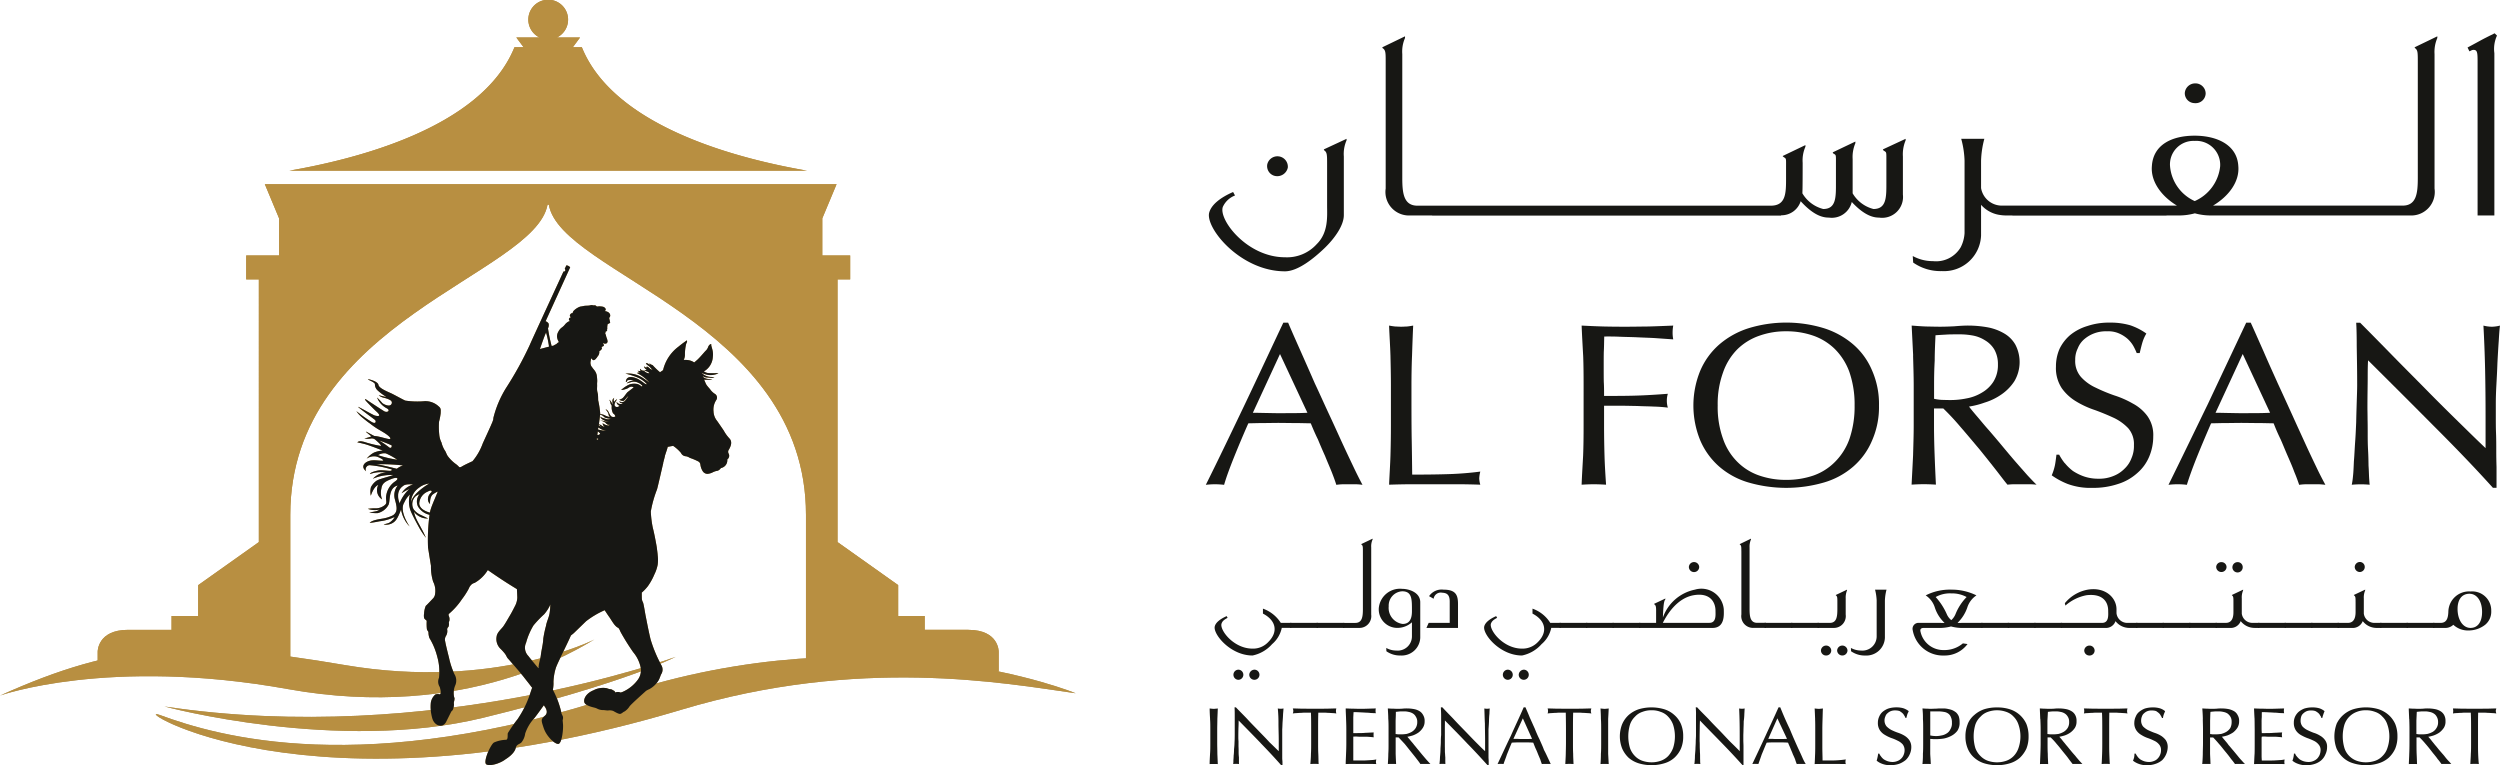 <svg id="logo" xmlns="http://www.w3.org/2000/svg" width="274.636" height="84.061" viewBox="0 0 274.636 84.061">
  <path id="Path_1" data-name="Path 1" d="M113.279,56.127S91.188,47,63.139,56.283,19.012,60.85,12.7,58.523c-3.83-1.413,15.828,11.861,57.231-.579,19.632-5.9,35.557-2.919,43.348-1.817" transform="translate(4.886 20.031)" fill="#ab9767"/>
  <path id="Path_2" data-name="Path 2" d="M65.3,50.76s-10.975,5.615-27.4,2.813C21.018,50.691,13.085,51.029,0,56.922c0,0,11.91-4.264,31.629-.711S63.59,51.706,65.3,50.76" transform="translate(0 19.489)" fill="#ab9767"/>
  <path id="Path_3" data-name="Path 3" d="M12.906,57.574s19.051,5.145,35.039,1.236c15.767-3.854,21.113-6.685,21.113-6.685s-26.625,9.892-56.152,5.45" transform="translate(5.156 20.034)" fill="#ab9767"/>
  <path id="Path_4" data-name="Path 4" d="M113.279,56.127S91.188,47,63.139,56.283,19.012,60.85,12.7,58.523c-3.83-1.413,15.828,11.861,57.231-.579,19.632-5.9,35.557-2.919,43.348-1.817" transform="translate(4.886 20.031)" fill="#b88f41"/>
  <path id="Path_5" data-name="Path 5" d="M65.3,50.76s-10.975,5.615-27.4,2.813C21.018,50.691,13.085,51.029,0,56.922c0,0,11.91-4.264,31.629-.711S63.59,51.706,65.3,50.76" transform="translate(0 19.489)" fill="#b88f41"/>
  <path id="Path_6" data-name="Path 6" d="M12.906,57.574s19.051,5.145,35.039,1.236c15.767-3.854,21.113-6.685,21.113-6.685s-26.625,9.892-56.152,5.45" transform="translate(5.156 20.034)" fill="#b88f41"/>
  <path id="Path_7" data-name="Path 7" d="M54.842,5.751h-.991l.795-1.073H52.113a2.185,2.185,0,1,0-1.933,0H47.641l.8,1.073h-1c-3.657,9.049-18.031,12.4-24.725,13.56H79.572C72.871,18.147,58.5,14.8,54.842,5.751" transform="translate(9.076 -0.564)" fill="#b88f41"/>
  <path id="Path_8" data-name="Path 8" d="M103.323,63.977h-4.8V62.456H95.608v-3.39l-6.662-4.728V25.484h1.39V22.85H87.273V18.777l1.569-3.756H26.031L27.6,18.784V22.85H23.985v2.634h1.388V54.34l-6.664,4.728v3.39H15.784v1.521H11c-3.362,0-3.332,2.4-3.332,2.4v2.185H28.829V51.349c0-21.274,26.873-26.395,28.26-34.078h.141c1.281,7.622,28.248,12.8,28.248,34.078V68.564h21.173V66.38s.038-2.4-3.328-2.4" transform="translate(3.061 5.212)" fill="#b88f41"/>
  <path id="Path_9" data-name="Path 9" d="M68.889,41.643c.155-.281.453-.82.074-1.23a4.183,4.183,0,0,1-.634-.877c-.16-.238-.553-.812-.722-1.05a1.744,1.744,0,0,1-.4-1.047,1.918,1.918,0,0,1,.3-1.257.472.472,0,0,0-.143-.67,1.866,1.866,0,0,1-.465-.418c-.118-.181-.364-.4-.519-.668,0,0-.1-.228-.214-.5a.323.323,0,0,0,.181.025,5.5,5.5,0,0,1,.739.038,1.2,1.2,0,0,0-.413-.115.987.987,0,0,1-.6-.218c-.017-.038-.035-.074-.052-.109a.89.89,0,0,0,.544.164c.371.041.74.043.74.043a.7.7,0,0,0-.39-.106,1.549,1.549,0,0,1-1-.427.047.047,0,0,0-.008-.024,2.392,2.392,0,0,0,.785.239,2.128,2.128,0,0,0,1.045-.181c-.045-.059-.854.02-1.2-.046a1.249,1.249,0,0,1-.392-.169,1.947,1.947,0,0,0,.984-1.574c.1-.773-.221-1.145-.171-1.437,0,0-.207,0-.34.318a.972.972,0,0,1-.292.442c-.186.2-.665.777-.928,1,0,0-.144.132-.313.267a1.576,1.576,0,0,0-.565-.241,2.4,2.4,0,0,0-.589-.035,1.333,1.333,0,0,0,.137-.536,4.831,4.831,0,0,1,.14-1.25c.119-.221.1-.258.076-.367,0,0-.483.325-.921.689a4.518,4.518,0,0,0-1.7,2.59s-.133.088-.334.225l-.06-.049a8.235,8.235,0,0,1-.732-.711c-.116-.094-.232-.055-.284-.155s-.12-.022-.035.155c0,0-.183-.249-.379-.232s.176.232.334.375a3.432,3.432,0,0,1,.332.372,2.84,2.84,0,0,1-.252-.132c-.1-.069-.262-.281-.386-.224-.144.06.09.2.09.2a1.733,1.733,0,0,1-.326-.221c-.066-.057-.045.1.049.2a1.231,1.231,0,0,0,.2.164,2.557,2.557,0,0,0-.316.069s.588.129.588.306a.761.761,0,0,1-.285-.06c-.144-.057-.3-.258-.437-.246-.141.029-.246-.189-.246-.189a.152.152,0,0,0,.077.252,3.2,3.2,0,0,1-.4-.034,2.293,2.293,0,0,0,.256.178,1.146,1.146,0,0,0-.333.062,4.321,4.321,0,0,1,1.394,1.072,8.049,8.049,0,0,0-.925-.64,2.893,2.893,0,0,0-1.723-.358,8.17,8.17,0,0,1,1.443.467,3.046,3.046,0,0,1,.815.574c.259.252-.147.046-.147.046a7.817,7.817,0,0,0-.668-.465c-.224-.119-1.288-.61-1.4.244,0,0,.063.132.111-.028.049-.192.474-.172.78-.088a1.567,1.567,0,0,0-.369.071c-.221.069-.444.221-.41.238s.367-.118.64-.169a1.086,1.086,0,0,1,.591.1,1.222,1.222,0,0,1,.479.35s-.041.123-.153.02a1.044,1.044,0,0,0-.395-.218,1.7,1.7,0,0,0-.866.041,3.449,3.449,0,0,0-.928.617,2.151,2.151,0,0,0,.747-.2c.313-.235.484-.186.642-.088,0,0-.522.4-.654.5s-.434.6-.595.7a1.049,1.049,0,0,1-.346.147s.346.218.528.1.309-.431.474-.472c0,0-.213.306-.381.521a.647.647,0,0,1-.347.13c-.119,0-.23-.12-.241-.1A.179.179,0,0,0,57,36.5a.7.7,0,0,0,.244.029.29.29,0,0,1-.244.085c-.139.021-.388-.085-.41-.241,0,0-.134.213.294.448a.387.387,0,0,1-.294.126c-.19,0-.329-.167-.217-.435s.318-.455.2-.4a.9.9,0,0,0-.288.281.518.518,0,0,1,.02-.456s-.2.146-.2.276a2.525,2.525,0,0,0,.043.5s-.238-.5-.395-.563a.951.951,0,0,1,.129.361c.028.179.143.2.143.333a1.388,1.388,0,0,0,.154.812.462.462,0,0,1,.242.344.512.512,0,0,1-.379.017c-.176-.08-.272-.336-.385-.554a.615.615,0,0,0-.313-.276s.334.388.334.574a.435.435,0,0,0,.167.3,2.234,2.234,0,0,1-.561-.186,1.063,1.063,0,0,0-.518-.136,10.537,10.537,0,0,0-.23-1.53c-.007-.055,0-.315-.025-.626-.024-.158-.08-.318-.094-.5-.018-.2.014-.413,0-.612-.007-.157.022-.311.014-.434a4.895,4.895,0,0,0-.056-.591,1.325,1.325,0,0,0-.2-.462,2.5,2.5,0,0,0-.178-.224c-.088-.123-.176-.238-.22-.3A.845.845,0,0,1,53.693,32l.073-.424c.038.055.038.074.077.1,0,0,0-.036,0-.031s.039.077.05.084c.041.036.083.073.1.073a.266.266,0,0,0,.167-.041s.053-.071.064-.084-.028.064,0,.052c.032-.031.055-.07.076-.088s.043-.109.043-.112,0,.066.015.049a1.59,1.59,0,0,1,.12-.183.325.325,0,0,0,.035-.1c.011,0,0,.049.011.041a.719.719,0,0,0,.133-.522.649.649,0,0,0,.26-.221c.087-.118-.029-.213-.013-.235a.444.444,0,0,0,.069-.013.429.429,0,0,0,.069-.081.1.1,0,0,0,.034.006.064.064,0,0,0,.049-.028v.022a.114.114,0,0,0,.027-.039c.006-.006-.007-.045-.007-.056s.024.017.024.017a.113.113,0,0,0-.011-.063.406.406,0,0,1-.049-.07s.028.027.017,0a.549.549,0,0,0-.057-.133c.029-.032.144.1.262.066a.787.787,0,0,0,.125-.029.269.269,0,0,0,.1-.3,1.167,1.167,0,0,0-.091-.306,1.7,1.7,0,0,1-.076-.281,1.684,1.684,0,0,0-.067-.172.081.081,0,0,1-.01-.063c.05-.078.022-.164.05-.175s.213-.069.154-.123c-.071-.071.022-.13.022-.13a1.864,1.864,0,0,1,.036-.549c.056-.046.278-.144.278-.154,0-.073-.112-.549-.112-.549a.34.34,0,0,0,.071-.434c-.126-.272-.554-.311-.554-.311.2-.14.1-.361-.16-.467a1.717,1.717,0,0,0-.7-.025.827.827,0,0,0-.175-.133c-.05-.006-.175,0-.231,0a.992.992,0,0,0-.15-.034,1.671,1.671,0,0,0-.284.052c-.066.014-.374.017-.484.029s-.395.08-.494.085a1.447,1.447,0,0,0-.3.132,1.956,1.956,0,0,0-.425.323.484.484,0,0,0-.123.263.291.291,0,0,0-.287.2c-.052.12,0,.155.112.267a.243.243,0,0,0-.232.175.2.2,0,0,0,.132.224,1.186,1.186,0,0,0-.235.092,1.48,1.48,0,0,0-.3.255,1.565,1.565,0,0,1-.382.372,1.232,1.232,0,0,0-.372.448,1.013,1.013,0,0,0-.15.557,1.266,1.266,0,0,0,.216.6.454.454,0,0,0-.16.085c-.081.066-.1.122-.2.161a1.972,1.972,0,0,0-.26.144l-.192.029a17.445,17.445,0,0,1-.4-1.941.77.77,0,0,0,.077-.493c-.06-.171-.336-.288-.336-.288l2.7-5.924c-.264-.246-.424-.2-.424-.2s-.067.14-.176.376a.157.157,0,0,1,.069.13.159.159,0,0,1-.148.167.106.106,0,0,1-.052-.014c-.912,1.977-3.581,7.752-3.714,8.089a38.409,38.409,0,0,1-2.585,4.69,11.461,11.461,0,0,0-1.412,3.332c0,.046,0,.087,0,.115a3.243,3.243,0,0,1-.238.619v.013c-.287.656-.74,1.621-.932,2.053a6.31,6.31,0,0,1-1.117,1.936c-.28.129-.8.367-1.124.553-.154.092-.195.126-.336.1a2.232,2.232,0,0,0-.439-.389,4.073,4.073,0,0,1-.819-.823c-.174-.252-.174-.423-.357-.672a2.994,2.994,0,0,1-.334-.823,2.349,2.349,0,0,1-.244-.852,7.948,7.948,0,0,1-.027-1.432,6.418,6.418,0,0,0,.182-.947c0-.3.064-.515-.21-.729a2.148,2.148,0,0,0-1.541-.582,8.8,8.8,0,0,1-2.141-.063c-.323-.146-1.086-.574-1.481-.768-.353-.172-1.4-.563-1.465-.961s-1.129-.655-1.153-.606.794.327.766.542a.927.927,0,0,0,.33.7,5.43,5.43,0,0,0,.845.634c.265.158-.722-.143-.753-.118a1.492,1.492,0,0,0,.585.276,2.163,2.163,0,0,1,.754.3.31.31,0,0,1-.087.514c-.2.109-.679-.081-.862-.244a6.81,6.81,0,0,0-.578-.607,2.284,2.284,0,0,0,1.073,1.187c.421.223.1.505-.263.336-.139-.077-1.686-1.085-2.012-1.31,0,0-.291-.147.022.2s.945.975,1.093,1.11c0,0,.819.689-.134.462-.223-.052-1.819-.992-1.86-.96s1.695,1.307,1.824,1.408c.171.109.192.558-.336.249a14.291,14.291,0,0,1-1.262-.863c-.214-.167-.418-.32-.418-.32a3.409,3.409,0,0,0,.623.677c.4.327.612.5.868.675a9.451,9.451,0,0,0,.8.568c.288.172.451.262.714.424.281.167.861.577.708.705-.122.1-1.17-.3-1.713-.318-.077,0-.884-.49-.945-.479-.043.028.64.518.589.523a4.671,4.671,0,0,1-.766.224,2.025,2.025,0,0,0,.757,0,.6.6,0,0,1,.479.162s.7.588.581.656a11.435,11.435,0,0,1-1.863-.451c-.174-.025-.493-.147-.728.055,0,0,.609.134.844.2.462.118,1.964.711,1.964.711a2.933,2.933,0,0,0-.985.224,2.718,2.718,0,0,0-.8.668,1.374,1.374,0,0,1,1.192-.21s.757.315.609.416c-.055.055-.795-.052-1.05-.032a1.541,1.541,0,0,0-.808.224c-.192.13-.582.5,0,.978a.458.458,0,0,1,.39-.665,11.651,11.651,0,0,1,2.435.47s.043.148-.2.148-.813-.081-1.171-.055c-.248.029-1.016.206-1.031.41a3.776,3.776,0,0,1,1.136-.209,5.612,5.612,0,0,0,.672,0s-.318.066-.649.155a2.327,2.327,0,0,0-.841.572,4.837,4.837,0,0,1,1.269-.362,5.823,5.823,0,0,1,.956-.06c-.032.092-1.527.423-1.839.654a1.965,1.965,0,0,0-.595.694,2.081,2.081,0,0,0-.014.938s.316-1.03.827-1.184A1.2,1.2,0,0,0,30.8,47.1a1.96,1.96,0,0,1-.08-1.191c.083-.638.512-.81,1.129-1.064.64-.242.9-.049.3.334a2.282,2.282,0,0,0-.915,1.689c-.006.53.164.662-.244.935a1.547,1.547,0,0,1-.907.279,4.888,4.888,0,0,0-.851.055,2.3,2.3,0,0,0,1.316.071,1.18,1.18,0,0,1-.446.2,6.673,6.673,0,0,1-.719.118,3.621,3.621,0,0,0,.921.081,1.82,1.82,0,0,0,1.2-.918c.217-.41-.049-1.875,1.016-2.119A1.686,1.686,0,0,0,32.2,47.08c.237.859.34,1.387-.2,1.763a3.994,3.994,0,0,1-1.222.378c-.309.055-1.121.167-1.339.462,0,0,.494-.053,1.076-.178a5.024,5.024,0,0,0,1.588-.445c.176-.1-.115.346-.5.593-.238.134-.689.172-.6.207a1.42,1.42,0,0,0,1-.2c.234-.164.462-.33.879-1.451a3.475,3.475,0,0,0,.949,1.87s-1.219-1.7-.582-2.666a2.618,2.618,0,0,1,.612-.856,2.863,2.863,0,0,0,.094,1.852c.29.679.831,1.625.954,1.857a9.153,9.153,0,0,0,.705,1.05,10.615,10.615,0,0,0-.528-1.075c-.088-.183-.389-.7-.508-.964a3.387,3.387,0,0,1-.28-.823,1.839,1.839,0,0,0,1.555.743s-.585-.292-.808-.393a1.942,1.942,0,0,1-.785-.619,1.193,1.193,0,0,1,.2-1.408,1.62,1.62,0,0,1,.467-.263,1.265,1.265,0,0,0-.19,1.351,1.967,1.967,0,0,0,1.276.926,20.543,20.543,0,0,0-.167,3.6l.323,2.014a5.433,5.433,0,0,0,.237,1.73,2.2,2.2,0,0,1,.181,1.52.937.937,0,0,1-.15.279c-.36.379-.722.768-.838.861a2.408,2.408,0,0,0-.186.837,1.309,1.309,0,0,0,0,.481c.015.088.13.178.186.227a.161.161,0,0,1,.1.155,5.3,5.3,0,0,0,.02.849c.022.134.153.248.172.341a2,2,0,0,0,.106.637,7.5,7.5,0,0,1,.869,2.091,5.866,5.866,0,0,1,.181,2.285,1.076,1.076,0,0,0,.083,1.008s.245.767,0,.81a.785.785,0,0,0-.479.017,1.476,1.476,0,0,0-.5.91,4.589,4.589,0,0,0,.14,1.629c.2.886,1.153,1.239,1.546.459s.535-1.078.582-1.148.223-.077.277-.753a.9.9,0,0,1,0-.308c.038-.1.1-.424.021-.476a2.133,2.133,0,0,1,.111-1.3,1.327,1.327,0,0,0-.094-1.268,8.92,8.92,0,0,1-.593-1.824c-.141-.544-.374-1.506-.406-1.735a.758.758,0,0,1,.059-.585,1.037,1.037,0,0,0,.167-.662.338.338,0,0,1,.12-.36.75.75,0,0,0,.055-.42c-.021-.178.06-.162.066-.353a.814.814,0,0,0-.087-.456s-.034-.195.027-.213a7.735,7.735,0,0,0,1.425-1.6,8.331,8.331,0,0,0,.746-1.155,1.267,1.267,0,0,1,.266-.428.82.82,0,0,1,.383-.217,3.99,3.99,0,0,0,1.45-1.409s1.521,1.079,3.022,1.984c.056.041.115.07.176.109,0,0,.043.746.043.956a2.217,2.217,0,0,1-.216.83c-.109.207-.368.736-.577,1.082s-.512.9-.738,1.216-.69.665-.745,1.139a1.492,1.492,0,0,0,.389,1.293,5.5,5.5,0,0,1,.528.579c.165.221.2.4.347.55s1.553,1.787,1.713,2c.143.192.582.729.836,1.078l.094.106c-.165.476-.305.921-.423,1.208a11.062,11.062,0,0,1-1.183,2.259,15.25,15.25,0,0,0-1.066,1.521c-.052.189.053.722-.2.735A3.647,3.647,0,0,0,43.1,73.8c-.376.195-1.248,2.171-.845,2.409s1.546-.115,2.124-.577c0,0,.949-.553,1.1-1.225.1-.4.364-.39.606-.585a1.956,1.956,0,0,0,.435-1.006A4.707,4.707,0,0,1,47.549,71.1c.409-.526.733-1,1.024-1.391l.067.116s.516.621.062,1.023-.462.438-.154,1.359c.309.939,1.24,1.8,1.621,1.752.378-.066.563-1.58.5-2.207-.013-.127-.008-.127-.029-.326-.018-.1.06-.195.031-.438-.049-.169-.129-.256-.157-.374A10.174,10.174,0,0,0,49.556,68l.014-.052a3.509,3.509,0,0,0,.055-.8,5.806,5.806,0,0,1,.26-1.53c.157-.5,1.208-2.539,1.657-3.573,0,0,.132-.1.316-.255l1.341-1.3a9.483,9.483,0,0,1,2.052-1.219s.434.663.508.752c.354.525.582.98.946,1.17.144.062.21.313.319.515a24.934,24.934,0,0,0,1.353,2.166,3.8,3.8,0,0,1,.823,1.665,1.745,1.745,0,0,1-.351,1.43,4.139,4.139,0,0,1-1.472,1.206c-.172.08-.378.182-.47.115-.073-.06-.452-.043-.474.041,0,0-.1-.213-.195-.23s-.146-.123-.308-.143a1.424,1.424,0,0,1-.431-.112,2.239,2.239,0,0,0-1.478.225c-.822.329-1.132.98-.992,1.349s1.026.53,1.124.563a1.3,1.3,0,0,1,.329.132,1.424,1.424,0,0,0,.633.129c.126,0,.348.045.49.045a1.168,1.168,0,0,1,.582.049c.186.1.593.354.773.323s.326-.221.467-.26a1.823,1.823,0,0,0,.556-.565c.234-.3,1.476-1.394,1.807-1.7a2.791,2.791,0,0,1,.382-.2A2.642,2.642,0,0,0,61.2,66.923c.164-.33.164-.47.316-.717a.947.947,0,0,0-.053-.915,15.2,15.2,0,0,1-1.171-2.82c-.246-1.023-.47-2.243-.533-2.536-.06-.276-.207-1.285-.3-1.523a.985.985,0,0,1-.125-.388c-.01-.216-.01-.684-.01-.684A4.769,4.769,0,0,0,60,56.625a6.652,6.652,0,0,0,.71-1.285,4.137,4.137,0,0,0,.361-1.055,3.884,3.884,0,0,0,.007-1.006c-.007-.155-.049-.488-.063-.585s-.028-.27-.059-.442-.186-1.061-.35-1.758l-.066-.266a10.873,10.873,0,0,1-.221-1.805A12.633,12.633,0,0,1,61,46c.083-.265.557-2.355.686-2.9h-.013s.168-.623.195-.76h0a.614.614,0,0,1,.034-.137c.087-.263.244-.711.273-.875,0,0,.526-.1.6-.109a4.271,4.271,0,0,1,.858.771.625.625,0,0,0,.56.372,1.219,1.219,0,0,1,.427.183h.006a6.38,6.38,0,0,1,.939.4.442.442,0,0,1,.2.322,1.736,1.736,0,0,0,.237.7.634.634,0,0,0,.533.327,1.537,1.537,0,0,0,.616-.186,1.773,1.773,0,0,1,.526-.161.815.815,0,0,0,.341-.29.868.868,0,0,0,.7-.949.492.492,0,0,0,.157-.626.406.406,0,0,1,.013-.444M30.47,40.626a11.978,11.978,0,0,1,1.386.542s.041.358-.245.246a10.611,10.611,0,0,0-1.141-.788m-.118,1.614a1.259,1.259,0,0,1,.851-.2,7.179,7.179,0,0,1,1.26.7,12.342,12.342,0,0,1-2.11-.5m2.059,1.495s-1.632-.421-2.256-.5a22.129,22.129,0,0,1,2.945.133,2.253,2.253,0,0,0-.689.371m.539,2.684a4.66,4.66,0,0,1,.833-.462A4.4,4.4,0,0,0,32.7,47.572c.035-.161-.16-.361-.143-.9a1.238,1.238,0,0,1,.554-1.052c.281-.267,1.1-.158,1.1-.158a2.188,2.188,0,0,0-1.265.957m1.023.992a2.038,2.038,0,0,1,.889-1.6,2.189,2.189,0,0,1,1.121-.451s-1.786,1.019-2.01,2.053m2.227.607a3.781,3.781,0,0,0-.146.532c-.389-.109-1.11-.372-1.17-.984a1.5,1.5,0,0,1,.917-1.32c.248-.123.374-.175.448-.049.043.09-.123.179-.223.325a.83.83,0,0,0-.175.437.692.692,0,0,0,.221.642s-.07-.8.34-1.079.508-.276.508-.276c-.2.5-.515,1.194-.721,1.772M48.812,28.765a11.629,11.629,0,0,1,.325,1.553l-1,.263s.536-1.576.679-1.817m.39,30.8c-.077.518-.341.992-.4,1.427a11.772,11.772,0,0,0-.3,1.408c-.017.574-.2,1.241-.263,1.787s-.211.74-.269,1.462c0,0-.84-.984-1.11-1.348a1.289,1.289,0,0,1-.249-1.451,7.514,7.514,0,0,1,.809-1.9,11.632,11.632,0,0,1,1.173-1.227,4.185,4.185,0,0,0,.683-1.075,7.01,7.01,0,0,1-.076.921M54.617,38.86a2.453,2.453,0,0,0,.307.336,2.587,2.587,0,0,0-.323-.213.5.5,0,0,1,.017-.123M54.4,40.553c-.021,0-.014-.067,0-.2a.218.218,0,0,0,.161.1.219.219,0,0,1-.161.1m.3-.621s0,.1-.257.085c.015-.123.032-.252.056-.395.06.057.118.1.141.125.136.122.129.056.06.185m-.136-.5a.079.079,0,0,0-.036-.014.77.77,0,0,1,.029-.221,2.221,2.221,0,0,0,.866.378,4.677,4.677,0,0,1-.859-.143m1.251-.831a5.838,5.838,0,0,1-.665-.109c-.234-.049-.411-.094-.411-.094a3.059,3.059,0,0,1,.571.256c.115.106.262.32.494.232,0,0-.046.129-.232.088a1.419,1.419,0,0,1-.551-.249.569.569,0,0,0,.23.413.958.958,0,0,1-.353-.164c-.189-.134-.281-.115-.281-.115.046-.416.112-.824.125-1.057a.661.661,0,0,1,.41.206c.14.178.591.211.763.235a.748.748,0,0,1-.451.041c-.192-.064-.628-.164-.7-.3,0,0,.01.435,1.05.619" transform="translate(11.176 7.762)" fill="#b88f41"/>
  <path id="Path_10" data-name="Path 10" d="M54.842,5.751h-.991l.795-1.073H52.113a2.185,2.185,0,1,0-1.933,0H47.641l.8,1.073h-1c-3.657,9.049-18.031,12.4-24.725,13.56H79.572C72.871,18.147,58.5,14.8,54.842,5.751" transform="translate(9.076 -0.564)" fill="#b88f41"/>
  <path id="Path_11" data-name="Path 11" d="M103.323,63.977h-4.8V62.456H95.608v-3.39l-6.662-4.728V25.484h1.39V22.85H87.273V18.777l1.569-3.756H26.031L27.6,18.784V22.85H23.985v2.634h1.388V54.34l-6.664,4.728v3.39H15.784v1.521H11c-3.362,0-3.332,2.4-3.332,2.4v2.185H28.829V51.349c0-21.274,26.873-26.395,28.26-34.078h.141c1.281,7.622,28.248,12.8,28.248,34.078V68.564h21.173V66.38s.038-2.4-3.328-2.4" transform="translate(3.061 5.212)" fill="#b88f41"/>
  <path id="Path_12" data-name="Path 12" d="M68.889,41.643c.155-.281.453-.82.074-1.23a4.183,4.183,0,0,1-.634-.877c-.16-.238-.553-.812-.722-1.05a1.744,1.744,0,0,1-.4-1.047,1.918,1.918,0,0,1,.3-1.257.472.472,0,0,0-.143-.67,1.866,1.866,0,0,1-.465-.418c-.118-.181-.364-.4-.519-.668,0,0-.1-.228-.214-.5a.323.323,0,0,0,.181.025,5.5,5.5,0,0,1,.739.038,1.2,1.2,0,0,0-.413-.115.987.987,0,0,1-.6-.218c-.017-.038-.035-.074-.052-.109a.89.89,0,0,0,.544.164c.371.041.74.043.74.043a.7.7,0,0,0-.39-.106,1.549,1.549,0,0,1-1-.427.047.047,0,0,0-.008-.024,2.392,2.392,0,0,0,.785.239,2.128,2.128,0,0,0,1.045-.181c-.045-.059-.854.02-1.2-.046a1.249,1.249,0,0,1-.392-.169,1.947,1.947,0,0,0,.984-1.574c.1-.773-.221-1.145-.171-1.437,0,0-.207,0-.34.318a.972.972,0,0,1-.292.442c-.186.2-.665.777-.928,1,0,0-.144.132-.313.267a1.576,1.576,0,0,0-.565-.241,2.4,2.4,0,0,0-.589-.035,1.333,1.333,0,0,0,.137-.536,4.831,4.831,0,0,1,.14-1.25c.119-.221.1-.258.076-.367,0,0-.483.325-.921.689a4.518,4.518,0,0,0-1.7,2.59s-.133.088-.334.225l-.06-.049a8.235,8.235,0,0,1-.732-.711c-.116-.094-.232-.055-.284-.155s-.12-.022-.035.155c0,0-.183-.249-.379-.232s.176.232.334.375a3.432,3.432,0,0,1,.332.372,2.84,2.84,0,0,1-.252-.132c-.1-.069-.262-.281-.386-.224-.144.06.09.2.09.2a1.733,1.733,0,0,1-.326-.221c-.066-.057-.045.1.049.2a1.231,1.231,0,0,0,.2.164,2.557,2.557,0,0,0-.316.069s.588.129.588.306a.761.761,0,0,1-.285-.06c-.144-.057-.3-.258-.437-.246-.141.029-.246-.189-.246-.189a.152.152,0,0,0,.077.252,3.2,3.2,0,0,1-.4-.034,2.293,2.293,0,0,0,.256.178,1.146,1.146,0,0,0-.333.062,4.321,4.321,0,0,1,1.394,1.072,8.049,8.049,0,0,0-.925-.64,2.893,2.893,0,0,0-1.723-.358,8.17,8.17,0,0,1,1.443.467,3.046,3.046,0,0,1,.815.574c.259.252-.147.046-.147.046a7.817,7.817,0,0,0-.668-.465c-.224-.119-1.288-.61-1.4.244,0,0,.063.132.111-.028.049-.192.474-.172.78-.088a1.567,1.567,0,0,0-.369.071c-.221.069-.444.221-.41.238s.367-.118.64-.169a1.086,1.086,0,0,1,.591.1,1.222,1.222,0,0,1,.479.35s-.041.123-.153.02a1.044,1.044,0,0,0-.395-.218,1.7,1.7,0,0,0-.866.041,3.449,3.449,0,0,0-.928.617,2.151,2.151,0,0,0,.747-.2c.313-.235.484-.186.642-.088,0,0-.522.4-.654.5s-.434.6-.595.7a1.049,1.049,0,0,1-.346.147s.346.218.528.1.309-.431.474-.472c0,0-.213.306-.381.521a.647.647,0,0,1-.347.13c-.119,0-.23-.12-.241-.1A.179.179,0,0,0,57,36.5a.7.7,0,0,0,.244.029.29.29,0,0,1-.244.085c-.139.021-.388-.085-.41-.241,0,0-.134.213.294.448a.387.387,0,0,1-.294.126c-.19,0-.329-.167-.217-.435s.318-.455.2-.4a.9.9,0,0,0-.288.281.518.518,0,0,1,.02-.456s-.2.146-.2.276a2.525,2.525,0,0,0,.043.5s-.238-.5-.395-.563a.951.951,0,0,1,.129.361c.028.179.143.2.143.333a1.388,1.388,0,0,0,.154.812.462.462,0,0,1,.242.344.512.512,0,0,1-.379.017c-.176-.08-.272-.336-.385-.554a.615.615,0,0,0-.313-.276s.334.388.334.574a.435.435,0,0,0,.167.3,2.234,2.234,0,0,1-.561-.186,1.063,1.063,0,0,0-.518-.136,10.537,10.537,0,0,0-.23-1.53c-.007-.055,0-.315-.025-.626-.024-.158-.08-.318-.094-.5-.018-.2.014-.413,0-.612-.007-.157.022-.311.014-.434a4.895,4.895,0,0,0-.056-.591,1.325,1.325,0,0,0-.2-.462,2.5,2.5,0,0,0-.178-.224c-.088-.123-.176-.238-.22-.3A.845.845,0,0,1,53.693,32l.073-.424c.038.055.038.074.077.1,0,0,0-.036,0-.031s.039.077.05.084c.041.036.083.073.1.073a.266.266,0,0,0,.167-.041s.053-.071.064-.084-.028.064,0,.052c.032-.031.055-.07.076-.088s.043-.109.043-.112,0,.066.015.049a1.59,1.59,0,0,1,.12-.183.325.325,0,0,0,.035-.1c.011,0,0,.049.011.041a.719.719,0,0,0,.133-.522.649.649,0,0,0,.26-.221c.087-.118-.029-.213-.013-.235a.444.444,0,0,0,.069-.013.429.429,0,0,0,.069-.081.1.1,0,0,0,.034.006.064.064,0,0,0,.049-.028v.022a.114.114,0,0,0,.027-.039c.006-.006-.007-.045-.007-.056s.024.017.024.017a.113.113,0,0,0-.011-.063.406.406,0,0,1-.049-.07s.028.027.017,0a.549.549,0,0,0-.057-.133c.029-.032.144.1.262.066a.787.787,0,0,0,.125-.029.269.269,0,0,0,.1-.3,1.167,1.167,0,0,0-.091-.306,1.7,1.7,0,0,1-.076-.281,1.684,1.684,0,0,0-.067-.172.081.081,0,0,1-.01-.063c.05-.078.022-.164.05-.175s.213-.069.154-.123c-.071-.071.022-.13.022-.13a1.864,1.864,0,0,1,.036-.549c.056-.046.278-.144.278-.154,0-.073-.112-.549-.112-.549a.34.34,0,0,0,.071-.434c-.126-.272-.554-.311-.554-.311.2-.14.1-.361-.16-.467a1.717,1.717,0,0,0-.7-.025.827.827,0,0,0-.175-.133c-.05-.006-.175,0-.231,0a.992.992,0,0,0-.15-.034,1.671,1.671,0,0,0-.284.052c-.066.014-.374.017-.484.029s-.395.08-.494.085a1.447,1.447,0,0,0-.3.132,1.956,1.956,0,0,0-.425.323.484.484,0,0,0-.123.263.291.291,0,0,0-.287.2c-.052.12,0,.155.112.267a.243.243,0,0,0-.232.175.2.2,0,0,0,.132.224,1.186,1.186,0,0,0-.235.092,1.48,1.48,0,0,0-.3.255,1.565,1.565,0,0,1-.382.372,1.232,1.232,0,0,0-.372.448,1.013,1.013,0,0,0-.15.557,1.266,1.266,0,0,0,.216.6.454.454,0,0,0-.16.085c-.081.066-.1.122-.2.161a1.972,1.972,0,0,0-.26.144l-.192.029a17.445,17.445,0,0,1-.4-1.941.77.77,0,0,0,.077-.493c-.06-.171-.336-.288-.336-.288l2.7-5.924c-.264-.246-.424-.2-.424-.2s-.067.14-.176.376a.157.157,0,0,1,.069.13.159.159,0,0,1-.148.167.106.106,0,0,1-.052-.014c-.912,1.977-3.581,7.752-3.714,8.089a38.409,38.409,0,0,1-2.585,4.69,11.461,11.461,0,0,0-1.412,3.332c0,.046,0,.087,0,.115a3.243,3.243,0,0,1-.238.619v.013c-.287.656-.74,1.621-.932,2.053a6.31,6.31,0,0,1-1.117,1.936c-.28.129-.8.367-1.124.553-.154.092-.195.126-.336.1a2.232,2.232,0,0,0-.439-.389,4.073,4.073,0,0,1-.819-.823c-.174-.252-.174-.423-.357-.672a2.994,2.994,0,0,1-.334-.823,2.349,2.349,0,0,1-.244-.852,7.948,7.948,0,0,1-.027-1.432,6.418,6.418,0,0,0,.182-.947c0-.3.064-.515-.21-.729a2.148,2.148,0,0,0-1.541-.582,8.8,8.8,0,0,1-2.141-.063c-.323-.146-1.086-.574-1.481-.768-.353-.172-1.4-.563-1.465-.961s-1.129-.655-1.153-.606.794.327.766.542a.927.927,0,0,0,.33.7,5.43,5.43,0,0,0,.845.634c.265.158-.722-.143-.753-.118a1.492,1.492,0,0,0,.585.276,2.163,2.163,0,0,1,.754.3.31.31,0,0,1-.087.514c-.2.109-.679-.081-.862-.244a6.81,6.81,0,0,0-.578-.607,2.284,2.284,0,0,0,1.073,1.187c.421.223.1.505-.263.336-.139-.077-1.686-1.085-2.012-1.31,0,0-.291-.147.022.2s.945.975,1.093,1.11c0,0,.819.689-.134.462-.223-.052-1.819-.992-1.86-.96s1.695,1.307,1.824,1.408c.171.109.192.558-.336.249a14.291,14.291,0,0,1-1.262-.863c-.214-.167-.418-.32-.418-.32a3.409,3.409,0,0,0,.623.677c.4.327.612.5.868.675a9.451,9.451,0,0,0,.8.568c.288.172.451.262.714.424.281.167.861.577.708.705-.122.1-1.17-.3-1.713-.318-.077,0-.884-.49-.945-.479-.043.028.64.518.589.523a4.671,4.671,0,0,1-.766.224,2.025,2.025,0,0,0,.757,0,.6.6,0,0,1,.479.162s.7.588.581.656a11.435,11.435,0,0,1-1.863-.451c-.174-.025-.493-.147-.728.055,0,0,.609.134.844.2.462.118,1.964.711,1.964.711a2.933,2.933,0,0,0-.985.224,2.718,2.718,0,0,0-.8.668,1.374,1.374,0,0,1,1.192-.21s.757.315.609.416c-.055.055-.795-.052-1.05-.032a1.541,1.541,0,0,0-.808.224c-.192.13-.582.5,0,.978a.458.458,0,0,1,.39-.665,11.651,11.651,0,0,1,2.435.47s.043.148-.2.148-.813-.081-1.171-.055c-.248.029-1.016.206-1.031.41a3.776,3.776,0,0,1,1.136-.209,5.612,5.612,0,0,0,.672,0s-.318.066-.649.155a2.327,2.327,0,0,0-.841.572,4.837,4.837,0,0,1,1.269-.362,5.823,5.823,0,0,1,.956-.06c-.032.092-1.527.423-1.839.654a1.965,1.965,0,0,0-.595.694,2.081,2.081,0,0,0-.014.938s.316-1.03.827-1.184A1.2,1.2,0,0,0,30.8,47.1a1.96,1.96,0,0,1-.08-1.191c.083-.638.512-.81,1.129-1.064.64-.242.9-.049.3.334a2.282,2.282,0,0,0-.915,1.689c-.006.53.164.662-.244.935a1.547,1.547,0,0,1-.907.279,4.888,4.888,0,0,0-.851.055,2.3,2.3,0,0,0,1.316.071,1.18,1.18,0,0,1-.446.2,6.673,6.673,0,0,1-.719.118,3.621,3.621,0,0,0,.921.081,1.82,1.82,0,0,0,1.2-.918c.217-.41-.049-1.875,1.016-2.119A1.686,1.686,0,0,0,32.2,47.08c.237.859.34,1.387-.2,1.763a3.994,3.994,0,0,1-1.222.378c-.309.055-1.121.167-1.339.462,0,0,.494-.053,1.076-.178a5.024,5.024,0,0,0,1.588-.445c.176-.1-.115.346-.5.593-.238.134-.689.172-.6.207a1.42,1.42,0,0,0,1-.2c.234-.164.462-.33.879-1.451a3.475,3.475,0,0,0,.949,1.87s-1.219-1.7-.582-2.666a2.618,2.618,0,0,1,.612-.856,2.863,2.863,0,0,0,.094,1.852c.29.679.831,1.625.954,1.857a9.153,9.153,0,0,0,.705,1.05,10.615,10.615,0,0,0-.528-1.075c-.088-.183-.389-.7-.508-.964a3.387,3.387,0,0,1-.28-.823,1.839,1.839,0,0,0,1.555.743s-.585-.292-.808-.393a1.942,1.942,0,0,1-.785-.619,1.193,1.193,0,0,1,.2-1.408,1.62,1.62,0,0,1,.467-.263,1.265,1.265,0,0,0-.19,1.351,1.967,1.967,0,0,0,1.276.926,20.543,20.543,0,0,0-.167,3.6l.323,2.014a5.433,5.433,0,0,0,.237,1.73,2.2,2.2,0,0,1,.181,1.52.937.937,0,0,1-.15.279c-.36.379-.722.768-.838.861a2.408,2.408,0,0,0-.186.837,1.309,1.309,0,0,0,0,.481c.015.088.13.178.186.227a.161.161,0,0,1,.1.155,5.3,5.3,0,0,0,.02.849c.022.134.153.248.172.341a2,2,0,0,0,.106.637,7.5,7.5,0,0,1,.869,2.091,5.866,5.866,0,0,1,.181,2.285,1.076,1.076,0,0,0,.083,1.008s.245.767,0,.81a.785.785,0,0,0-.479.017,1.476,1.476,0,0,0-.5.91,4.589,4.589,0,0,0,.14,1.629c.2.886,1.153,1.239,1.546.459s.535-1.078.582-1.148.223-.077.277-.753a.9.9,0,0,1,0-.308c.038-.1.1-.424.021-.476a2.133,2.133,0,0,1,.111-1.3,1.327,1.327,0,0,0-.094-1.268,8.92,8.92,0,0,1-.593-1.824c-.141-.544-.374-1.506-.406-1.735a.758.758,0,0,1,.059-.585,1.037,1.037,0,0,0,.167-.662.338.338,0,0,1,.12-.36.75.75,0,0,0,.055-.42c-.021-.178.06-.162.066-.353a.814.814,0,0,0-.087-.456s-.034-.195.027-.213a7.735,7.735,0,0,0,1.425-1.6,8.331,8.331,0,0,0,.746-1.155,1.267,1.267,0,0,1,.266-.428.82.82,0,0,1,.383-.217,3.99,3.99,0,0,0,1.45-1.409s1.521,1.079,3.022,1.984c.056.041.115.07.176.109,0,0,.043.746.043.956a2.217,2.217,0,0,1-.216.83c-.109.207-.368.736-.577,1.082s-.512.9-.738,1.216-.69.665-.745,1.139a1.492,1.492,0,0,0,.389,1.293,5.5,5.5,0,0,1,.528.579c.165.221.2.4.347.55s1.553,1.787,1.713,2c.143.192.582.729.836,1.078l.094.106c-.165.476-.305.921-.423,1.208a11.062,11.062,0,0,1-1.183,2.259,15.25,15.25,0,0,0-1.066,1.521c-.052.189.053.722-.2.735A3.647,3.647,0,0,0,43.1,73.8c-.376.195-1.248,2.171-.845,2.409s1.546-.115,2.124-.577c0,0,.949-.553,1.1-1.225.1-.4.364-.39.606-.585a1.956,1.956,0,0,0,.435-1.006A4.707,4.707,0,0,1,47.549,71.1c.409-.526.733-1,1.024-1.391l.067.116s.516.621.062,1.023-.462.438-.154,1.359c.309.939,1.24,1.8,1.621,1.752.378-.066.563-1.58.5-2.207-.013-.127-.008-.127-.029-.326-.018-.1.06-.195.031-.438-.049-.169-.129-.256-.157-.374A10.174,10.174,0,0,0,49.556,68l.014-.052a3.509,3.509,0,0,0,.055-.8,5.806,5.806,0,0,1,.26-1.53c.157-.5,1.208-2.539,1.657-3.573,0,0,.132-.1.316-.255l1.341-1.3a9.483,9.483,0,0,1,2.052-1.219s.434.663.508.752c.354.525.582.98.946,1.17.144.062.21.313.319.515a24.934,24.934,0,0,0,1.353,2.166,3.8,3.8,0,0,1,.823,1.665,1.745,1.745,0,0,1-.351,1.43,4.139,4.139,0,0,1-1.472,1.206c-.172.08-.378.182-.47.115-.073-.06-.452-.043-.474.041,0,0-.1-.213-.195-.23s-.146-.123-.308-.143a1.424,1.424,0,0,1-.431-.112,2.239,2.239,0,0,0-1.478.225c-.822.329-1.132.98-.992,1.349s1.026.53,1.124.563a1.3,1.3,0,0,1,.329.132,1.424,1.424,0,0,0,.633.129c.126,0,.348.045.49.045a1.168,1.168,0,0,1,.582.049c.186.1.593.354.773.323s.326-.221.467-.26a1.823,1.823,0,0,0,.556-.565c.234-.3,1.476-1.394,1.807-1.7a2.791,2.791,0,0,1,.382-.2A2.642,2.642,0,0,0,61.2,66.923c.164-.33.164-.47.316-.717a.947.947,0,0,0-.053-.915,15.2,15.2,0,0,1-1.171-2.82c-.246-1.023-.47-2.243-.533-2.536-.06-.276-.207-1.285-.3-1.523a.985.985,0,0,1-.125-.388c-.01-.216-.01-.684-.01-.684A4.769,4.769,0,0,0,60,56.625a6.652,6.652,0,0,0,.71-1.285,4.137,4.137,0,0,0,.361-1.055,3.884,3.884,0,0,0,.007-1.006c-.007-.155-.049-.488-.063-.585s-.028-.27-.059-.442-.186-1.061-.35-1.758l-.066-.266a10.873,10.873,0,0,1-.221-1.805A12.633,12.633,0,0,1,61,46c.083-.265.557-2.355.686-2.9h-.013s.168-.623.195-.76h0a.614.614,0,0,1,.034-.137c.087-.263.244-.711.273-.875,0,0,.526-.1.6-.109a4.271,4.271,0,0,1,.858.771.625.625,0,0,0,.56.372,1.219,1.219,0,0,1,.427.183h.006a6.38,6.38,0,0,1,.939.4.442.442,0,0,1,.2.322,1.736,1.736,0,0,0,.237.7.634.634,0,0,0,.533.327,1.537,1.537,0,0,0,.616-.186,1.773,1.773,0,0,1,.526-.161.815.815,0,0,0,.341-.29.868.868,0,0,0,.7-.949.492.492,0,0,0,.157-.626.406.406,0,0,1,.013-.444M30.47,40.626a11.978,11.978,0,0,1,1.386.542s.041.358-.245.246a10.611,10.611,0,0,0-1.141-.788m-.118,1.614a1.259,1.259,0,0,1,.851-.2,7.179,7.179,0,0,1,1.26.7,12.342,12.342,0,0,1-2.11-.5m2.059,1.495s-1.632-.421-2.256-.5a22.129,22.129,0,0,1,2.945.133,2.253,2.253,0,0,0-.689.371m.539,2.684a4.66,4.66,0,0,1,.833-.462A4.4,4.4,0,0,0,32.7,47.572c.035-.161-.16-.361-.143-.9a1.238,1.238,0,0,1,.554-1.052c.281-.267,1.1-.158,1.1-.158a2.188,2.188,0,0,0-1.265.957m1.023.992a2.038,2.038,0,0,1,.889-1.6,2.189,2.189,0,0,1,1.121-.451s-1.786,1.019-2.01,2.053m2.227.607a3.781,3.781,0,0,0-.146.532c-.389-.109-1.11-.372-1.17-.984a1.5,1.5,0,0,1,.917-1.32c.248-.123.374-.175.448-.049.043.09-.123.179-.223.325a.83.83,0,0,0-.175.437.692.692,0,0,0,.221.642s-.07-.8.34-1.079.508-.276.508-.276c-.2.5-.515,1.194-.721,1.772M48.812,28.765a11.629,11.629,0,0,1,.325,1.553l-1,.263s.536-1.576.679-1.817m.39,30.8c-.077.518-.341.992-.4,1.427a11.772,11.772,0,0,0-.3,1.408c-.017.574-.2,1.241-.263,1.787s-.211.74-.269,1.462c0,0-.84-.984-1.11-1.348a1.289,1.289,0,0,1-.249-1.451,7.514,7.514,0,0,1,.809-1.9,11.632,11.632,0,0,1,1.173-1.227,4.185,4.185,0,0,0,.683-1.075,7.01,7.01,0,0,1-.076.921M54.617,38.86a2.453,2.453,0,0,0,.307.336,2.587,2.587,0,0,0-.323-.213.5.5,0,0,1,.017-.123M54.4,40.553c-.021,0-.014-.067,0-.2a.218.218,0,0,0,.161.1.219.219,0,0,1-.161.1m.3-.621s0,.1-.257.085c.015-.123.032-.252.056-.395.06.057.118.1.141.125.136.122.129.056.06.185m-.136-.5a.079.079,0,0,0-.036-.014.77.77,0,0,1,.029-.221,2.221,2.221,0,0,0,.866.378,4.677,4.677,0,0,1-.859-.143m1.251-.831a5.838,5.838,0,0,1-.665-.109c-.234-.049-.411-.094-.411-.094a3.059,3.059,0,0,1,.571.256c.115.106.262.32.494.232,0,0-.046.129-.232.088a1.419,1.419,0,0,1-.551-.249.569.569,0,0,0,.23.413.958.958,0,0,1-.353-.164c-.189-.134-.281-.115-.281-.115.046-.416.112-.824.125-1.057a.661.661,0,0,1,.41.206c.14.178.591.211.763.235a.748.748,0,0,1-.451.041c-.192-.064-.628-.164-.7-.3,0,0,.01.435,1.05.619" transform="translate(11.176 7.762)" fill="#171714"/>
  <path id="Path_13" data-name="Path 13" d="M99.819,35.789c.479,0,.981.017,1.474.025s.988.022,1.453.022c.515,0,1.041-.008,1.544-.008s1.012-.014,1.523-.038L102.8,29.335Zm12.043,7.917a5.411,5.411,0,0,0-.715-.063h-1.441a5.916,5.916,0,0,0-.718.063c-.125-.4-.29-.861-.512-1.419s-.479-1.131-.721-1.741c-.262-.585-.53-1.2-.787-1.828-.306-.616-.553-1.2-.787-1.77-.579-.008-1.162-.029-1.756-.029-.623,0-1.2-.017-1.811-.017-.554,0-1.093.017-1.653.017-.533,0-1.113.022-1.64.029-.593,1.339-1.118,2.595-1.593,3.774-.483,1.211-.841,2.187-1.068,2.982a9.566,9.566,0,0,0-1.009-.063,9.464,9.464,0,0,0-1,.063c1.488-2.982,2.893-5.932,4.292-8.853,1.408-2.949,2.792-5.937,4.222-8.957h.53c.418.987.891,2.045,1.4,3.192s1.017,2.294,1.531,3.474c.546,1.156,1.065,2.329,1.6,3.471.543,1.16,1.023,2.234,1.478,3.22s.877,1.87,1.253,2.659.68,1.369.907,1.8" transform="translate(37.813 9.556)" fill="#171714"/>
  <path id="Path_14" data-name="Path 14" d="M109.188,29.413c-.032-1.069-.109-2.173-.151-3.292.223.041.46.08.669.1.235.007.444.025.662.025s.442-.018.654-.025c.221-.022.439-.06.662-.1-.052,1.118-.09,2.222-.125,3.292-.045,1.087-.064,2.178-.064,3.315,0,2.113,0,3.989.02,5.535.032,1.6.045,2.994.06,4.229,1.275,0,2.52-.01,3.7-.045a36.085,36.085,0,0,0,3.783-.287,3.493,3.493,0,0,0-.118.75,2.706,2.706,0,0,0,.118.689c-.823-.027-1.654-.048-2.469-.048h-5.031c-.81,0-1.644.022-2.52.048.042-1.054.119-2.129.151-3.2s.049-2.182.049-3.32V32.728c0-1.138-.025-2.228-.05-3.315" transform="translate(43.56 9.646)" fill="#171714"/>
  <path id="Path_15" data-name="Path 15" d="M124.319,29.413c-.057-1.069-.123-2.165-.167-3.292.823.041,1.611.08,2.435.1s1.619.025,2.43.025c.831,0,1.644-.018,2.479-.025.845-.022,1.768-.06,2.721-.1a4.06,4.06,0,0,0-.071.753,3.646,3.646,0,0,0,.071.761c-.5-.032-1.079-.073-1.77-.123s-1.39-.064-2.106-.1-1.4-.038-2.068-.069-1.213-.022-1.637-.022c-.018.6-.018,1.17-.049,1.7-.01.542-.01,1.1-.01,1.636,0,.595,0,1.131.01,1.65.031.5.031,1.015.031,1.542,1.184,0,2.379,0,3.541-.036s2.315-.111,3.465-.2a2.492,2.492,0,0,0-.111.763,2.551,2.551,0,0,0,.111.757c-.441-.055-.959-.1-1.551-.115-.563-.029-1.153-.029-1.779-.063-.6-.008-1.232-.029-1.856-.029h-1.821v2.155c0,1.138.018,2.238.049,3.32s.1,2.145.171,3.2c-.446-.027-.862-.048-1.356-.048-.453,0-.9.022-1.331.048.043-1.054.109-2.129.167-3.2.042-1.082.052-2.182.052-3.32V32.729c0-1.139-.006-2.229-.048-3.317" transform="translate(49.597 9.646)" fill="#171714"/>
  <path id="Path_16" data-name="Path 16" d="M150.076,31.357a6.867,6.867,0,0,0-1.6-2.555,6.4,6.4,0,0,0-2.383-1.479,8.906,8.906,0,0,0-2.977-.481,8.559,8.559,0,0,0-2.929.481,6.473,6.473,0,0,0-2.42,1.479,6.742,6.742,0,0,0-1.583,2.555A10.107,10.107,0,0,0,135.594,35a10.242,10.242,0,0,0,.586,3.654,6.588,6.588,0,0,0,1.583,2.541,6.262,6.262,0,0,0,2.42,1.5,8.836,8.836,0,0,0,2.929.47,9.16,9.16,0,0,0,2.977-.47,6.211,6.211,0,0,0,2.383-1.5,6.753,6.753,0,0,0,1.6-2.541A10.976,10.976,0,0,0,150.633,35a10.869,10.869,0,0,0-.557-3.639m-16.39-.207a7.971,7.971,0,0,1,2.081-2.863A9.187,9.187,0,0,1,139,26.5a14.165,14.165,0,0,1,8.253,0,9.21,9.21,0,0,1,3.23,1.786,7.72,7.72,0,0,1,2.07,2.863A9.13,9.13,0,0,1,153.312,35a9.1,9.1,0,0,1-.764,3.85,7.778,7.778,0,0,1-2.07,2.861,8.562,8.562,0,0,1-3.23,1.745,14.846,14.846,0,0,1-8.253,0,8.582,8.582,0,0,1-3.227-1.745,8.034,8.034,0,0,1-2.081-2.861,10.088,10.088,0,0,1,0-7.7" transform="translate(53.103 9.552)" fill="#171714"/>
  <path id="Path_17" data-name="Path 17" d="M153.335,34.281c.3.008.644.02,1,.02a8.607,8.607,0,0,0,1.74-.178,4.9,4.9,0,0,0,1.674-.623,3.682,3.682,0,0,0,1.274-1.19,3.439,3.439,0,0,0,.512-1.913,3.234,3.234,0,0,0-.395-1.646,2.894,2.894,0,0,0-1.024-1.012,3.733,3.733,0,0,0-1.365-.53,7.9,7.9,0,0,0-1.432-.126c-.627,0-1.148,0-1.594.035-.413.02-.766.043-1.047.066-.042.94-.088,1.878-.088,2.788-.053.917-.069,1.818-.069,2.756v1.437a5.262,5.262,0,0,0,.819.116m-3.118-4.869c-.052-1.069-.109-2.165-.164-3.292.53.041,1.044.08,1.569.1.5.007,1.01.025,1.545.025s1.019-.018,1.567-.046c.474-.038,1-.08,1.531-.08a12.174,12.174,0,0,1,2.173.2,5.6,5.6,0,0,1,1.79.672,3.311,3.311,0,0,1,1.226,1.241,4.138,4.138,0,0,1-.116,4A5.22,5.22,0,0,1,159.9,33.7a6.559,6.559,0,0,1-1.826.88,9.063,9.063,0,0,1-1.714.438c.193.264.481.606.877,1.073.388.446.789.953,1.282,1.5.466.539.97,1.132,1.464,1.727s.98,1.176,1.454,1.724c.491.563.936,1.064,1.342,1.525.425.456.759.808,1,1.031-.262-.027-.533-.048-.794-.048h-1.611a7.7,7.7,0,0,0-.789.048c-.3-.348-.7-.89-1.248-1.593s-1.159-1.465-1.833-2.3c-.677-.8-1.356-1.618-2.068-2.435a27.175,27.175,0,0,0-1.9-2.042h-1.022v1.846c0,1.138.029,2.238.069,3.32s.088,2.145.14,3.2c-.413-.027-.845-.048-1.337-.048-.462,0-.915.022-1.336.048.055-1.054.112-2.129.164-3.2.028-1.082.069-2.182.069-3.32V32.725c0-1.135-.042-2.229-.069-3.313" transform="translate(59.946 9.646)" fill="#171714"/>
  <path id="Path_18" data-name="Path 18" d="M162.488,41.325a5.222,5.222,0,0,0,.88.855,5.51,5.51,0,0,0,1.244.613,4.787,4.787,0,0,0,1.574.244,4.052,4.052,0,0,0,1.621-.292,3.458,3.458,0,0,0,1.222-.792,3.078,3.078,0,0,0,.777-1.16,3.332,3.332,0,0,0,.273-1.448,2.636,2.636,0,0,0-.627-1.854,5.338,5.338,0,0,0-1.6-1.148c-.634-.292-1.317-.577-2.05-.845a9.964,9.964,0,0,1-2.064-.947,5.206,5.206,0,0,1-1.584-1.453,4.011,4.011,0,0,1-.641-2.389,4.776,4.776,0,0,1,.4-1.951,4.648,4.648,0,0,1,1.183-1.52,5.489,5.489,0,0,1,1.878-.978,7.394,7.394,0,0,1,2.442-.372,7.837,7.837,0,0,1,2.246.29,6.771,6.771,0,0,1,1.782.911,4.311,4.311,0,0,0-.414.917c-.1.322-.2.728-.316,1.227h-.33a6.541,6.541,0,0,0-.375-.788,3.294,3.294,0,0,0-.624-.771,3.586,3.586,0,0,0-.953-.6,2.916,2.916,0,0,0-1.306-.23,3.627,3.627,0,0,0-2.491.855,2.527,2.527,0,0,0-.725,1.017,2.725,2.725,0,0,0-.281,1.274,2.648,2.648,0,0,0,.642,1.881,4.922,4.922,0,0,0,1.594,1.156,18.366,18.366,0,0,0,2.05.855,10.4,10.4,0,0,1,2.045.9,4.754,4.754,0,0,1,1.59,1.36,3.574,3.574,0,0,1,.651,2.245,5.683,5.683,0,0,1-.441,2.214,4.833,4.833,0,0,1-1.32,1.821,5.637,5.637,0,0,1-2.1,1.19,8.516,8.516,0,0,1-2.81.43,7.23,7.23,0,0,1-2.732-.43,8.127,8.127,0,0,1-1.749-.946,6.045,6.045,0,0,0,.34-1.055c.069-.315.116-.717.178-1.213h.3a5.913,5.913,0,0,0,.609.931" transform="translate(64.343 9.552)" fill="#171714"/>
  <path id="Path_19" data-name="Path 19" d="M175.385,35.789c.487,0,.963.017,1.474.025s1,.022,1.489.022,1.012-.008,1.517-.008,1.006-.014,1.511-.038l-3.006-6.456Zm12.068,7.917a6.555,6.555,0,0,0-.731-.063h-1.443a5.84,5.84,0,0,0-.707.063c-.136-.4-.3-.861-.536-1.419-.2-.557-.455-1.131-.719-1.741-.259-.585-.5-1.2-.778-1.828-.3-.616-.553-1.2-.771-1.77-.606-.008-1.173-.029-1.754-.029-.623,0-1.218-.017-1.8-.017s-1.12.017-1.686.017c-.53,0-1.073.022-1.633.029-.579,1.339-1.111,2.595-1.586,3.774-.481,1.211-.831,2.187-1.075,2.982a8.1,8.1,0,0,0-2.017,0c1.471-2.982,2.893-5.932,4.315-8.853,1.388-2.949,2.8-5.937,4.221-8.957h.5c.451.987.912,2.045,1.425,3.192.487,1.139,1.017,2.294,1.545,3.474.536,1.156,1.068,2.329,1.59,3.471.521,1.16,1.019,2.234,1.468,3.22s.877,1.87,1.254,2.659.691,1.369.921,1.8" transform="translate(68.002 9.556)" fill="#171714"/>
  <path id="Path_20" data-name="Path 20" d="M193.475,37.1c-2.369-2.386-4.707-4.715-7.079-7.072-.034.49-.042,1.121-.042,1.91s-.029,1.878-.029,3.269c0,.355.015.788.015,1.313.014.544.014,1.079.014,1.651,0,.6.008,1.173.042,1.769s.042,1.145.049,1.657c.036.5.042.946.063,1.317.027.4.042.648.064.78-.3-.025-.613-.046-.96-.046-.372,0-.711.022-1.009.046a8.186,8.186,0,0,0,.134-.938c.052-.449.071-1,.1-1.646.057-.628.081-1.317.132-2.053.059-.76.087-1.495.12-2.246.013-.76.038-1.482.059-2.187s.048-1.346.048-1.916c0-1.635-.029-3.031-.048-4.2,0-1.164-.021-2.042-.059-2.607h.439c1.118,1.124,2.294,2.318,3.546,3.6s2.528,2.55,3.755,3.8,2.4,2.411,3.53,3.516,2.1,2.064,2.943,2.854V36.188q0-2.668-.052-5.194c-.038-1.684-.1-3.282-.183-4.781a4.142,4.142,0,0,0,.927.125,4.059,4.059,0,0,0,.889-.125c-.046.379-.092.939-.132,1.668-.055.76-.1,1.56-.146,2.424-.028.84-.074,1.667-.118,2.477s-.06,1.465-.06,1.962v1.523c0,.577,0,1.17.025,1.793.025.654.025,1.279.025,1.916s.011,1.211.029,1.775v2.283h-.395c-2.039-2.266-4.263-4.565-6.642-6.937" transform="translate(73.749 9.556)" fill="#171714"/>
  <path id="Path_21" data-name="Path 21" d="M95,57.321c-.021-.376-.046-.76-.046-1.146.076.008.167.025.224.025a2.24,2.24,0,0,0,.241.017,1.653,1.653,0,0,0,.2-.017,1.821,1.821,0,0,0,.231-.025c-.018.386-.031.771-.049,1.146,0,.379-.017.761-.017,1.155V60c0,.4.017.792.017,1.164.018.39.031.752.049,1.121-.125-.011-.292-.011-.434-.011-.178,0-.319,0-.465.011,0-.369.027-.729.046-1.121.029-.372.029-.763.029-1.164v-1.52c0-.393,0-.777-.029-1.155" transform="translate(37.932 21.653)" fill="#171714"/>
  <path id="Path_22" data-name="Path 22" d="M99.817,60.009c-.8-.834-1.608-1.654-2.418-2.479,0,.185,0,.386-.013.67s-.02.659-.02,1.145a4.525,4.525,0,0,0,.02.47v.57c.013.2.013.411.013.616s.011.393.034.577v.465a1.519,1.519,0,0,0,.011.27,2.782,2.782,0,0,0-.326-.015,2.71,2.71,0,0,0-.32.015,1.414,1.414,0,0,0,.024-.322c0-.154.029-.358.029-.585a5.452,5.452,0,0,0,.043-.725,6.954,6.954,0,0,0,.055-.78c.017-.265.017-.505.022-.768V57c0-.416-.006-.717-.022-.912H97.1c.368.39.788.8,1.22,1.254.407.452.852.889,1.274,1.33s.837.852,1.192,1.25c.4.375.725.708,1.02.981V59.689c0-.613-.031-1.223-.031-1.81a16.061,16.061,0,0,0-.073-1.668,1.787,1.787,0,0,0,.336.032,1.665,1.665,0,0,0,.29-.032c-.006.12-.02.319-.046.591-.008.252-.025.525-.049.817s-.02.593-.045.869v3.147c0,.2.027.358.027.5v.308h-.144c-.7-.8-1.469-1.618-2.259-2.432" transform="translate(38.67 21.617)" fill="#171714"/>
  <path id="Path_23" data-name="Path 23" d="M103.466,56.635h-.5a4.941,4.941,0,0,0-.547.021c-.164,0-.347.018-.5.027a3.458,3.458,0,0,0-.438.043.808.808,0,0,0,.055-.281.915.915,0,0,0-.055-.27c.407,0,.82.025,1.184.025.4,0,.806.008,1.225.008.39,0,.794-.006,1.184-.008s.785-.025,1.187-.025a1.348,1.348,0,0,0-.043.279,1.209,1.209,0,0,0,.043.273,3.127,3.127,0,0,0-.423-.043c-.186-.008-.329-.027-.519-.027a4.354,4.354,0,0,0-.512-.021h-.525c-.021.6-.021,1.219-.021,1.839v1.52c0,.41,0,.782.021,1.164s.011.752.036,1.121a3.319,3.319,0,0,0-.428-.017,4.557,4.557,0,0,0-.481.017c.028-.369.063-.735.063-1.121.025-.382.025-.754.025-1.164v-1.52c0-.62,0-1.236-.025-1.839" transform="translate(40.54 21.653)" fill="#171714"/>
  <path id="Path_24" data-name="Path 24" d="M105.671,57.306c-.008-.369-.039-.754-.039-1.132.266.008.537.025.833.025.27.008.55.017.824.017.256,0,.554-.008.812-.017s.561-.017.845-.025a.694.694,0,0,0-.032.252.717.717,0,0,0,.032.27c-.209-.007-.393-.013-.565-.022a4.7,4.7,0,0,0-.521-.038c-.158-.008-.374-.025-.591-.032-.193-.011-.48-.027-.773-.027-.017.193-.017.376-.032.554v1.754c.276,0,.521,0,.732-.008a4.829,4.829,0,0,0,.585-.024c.192-.01.339-.01.514-.027.151,0,.29-.014.413-.014a1.591,1.591,0,0,0-.014.271,1.739,1.739,0,0,0,.014.262c-.155-.022-.336-.034-.557-.052s-.421-.008-.626-.008c-.224,0-.414,0-.607-.017s-.341,0-.453,0V61.89h.652c.251,0,.474,0,.712-.006.223-.017.43-.022.634-.041a2.731,2.731,0,0,0,.536-.071.269.269,0,0,0-.027.14.4.4,0,0,0-.018.14.546.546,0,0,0,.043.231c-.3-.013-.579-.013-.847-.013h-1.686c-.283,0-.565,0-.833.013,0-.383.031-.759.039-1.141.017-.364.029-.757.029-1.145V58.461c0-.389-.013-.761-.029-1.155" transform="translate(42.2 21.652)" fill="#171714"/>
  <path id="Path_25" data-name="Path 25" d="M110.068,59.02h.329a4.543,4.543,0,0,0,.61-.049,2.362,2.362,0,0,0,.56-.227A1.269,1.269,0,0,0,112,58.32a1.222,1.222,0,0,0,.171-.668.977.977,0,0,0-.146-.557.937.937,0,0,0-.34-.371,1.316,1.316,0,0,0-.472-.174,2.037,2.037,0,0,0-.473-.055c-.241,0-.413,0-.567.014-.116.017-.234.022-.351.041,0,.312-.014.626-.028.963v1.471c.07.007.165.017.276.035m-1.083-1.7c0-.376-.029-.76-.049-1.146.186.008.358.025.539.025s.347.017.521.017.367-.008.529-.017a3.77,3.77,0,0,1,.528-.025,4.046,4.046,0,0,1,.746.069,1.76,1.76,0,0,1,.617.227,1.079,1.079,0,0,1,.4.432,1.2,1.2,0,0,1,.164.677,1.274,1.274,0,0,1-.206.738,1.949,1.949,0,0,1-.465.5,2.784,2.784,0,0,1-.624.322,5.776,5.776,0,0,1-.6.147c.057.074.186.207.3.355.127.167.3.339.448.547.168.186.315.392.5.6.161.2.322.4.488.593s.316.379.459.53c.146.167.266.29.337.369a2.2,2.2,0,0,0-.287-.011h-.535a2.342,2.342,0,0,0-.277.011c-.076-.118-.218-.312-.407-.553-.19-.258-.41-.516-.633-.8-.238-.29-.453-.572-.686-.855-.259-.279-.48-.514-.67-.714H109.8v1.8c.014.39.028.752.05,1.121-.127-.011-.28-.011-.446-.011s-.311,0-.462.011c.021-.369.049-.729.049-1.121.027-.372.027-.763.027-1.164v-1.52c0-.395,0-.778-.028-1.156" transform="translate(43.52 21.653)" fill="#171714"/>
  <path id="Path_26" data-name="Path 26" d="M116,60.009c-.787-.834-1.6-1.654-2.411-2.479,0,.185,0,.386-.007.67v2.185c.007.2.007.411.007.616.022.2.022.393.043.577v.465c.006.141.006.221.006.27a2.725,2.725,0,0,0-.325-.015,2.882,2.882,0,0,0-.322.015c.013-.049.013-.167.032-.322s.017-.358.038-.585.041-.465.041-.725c.006-.244.038-.516.038-.78s.006-.505.034-.768V57c0-.416-.029-.717-.029-.912h.167c.355.39.763.8,1.2,1.254.411.452.844.889,1.272,1.33s.815.852,1.211,1.25c.376.375.7.708,1.008.981V59.689c0-.613-.021-1.223-.021-1.81-.034-.584-.038-1.16-.063-1.668a1.422,1.422,0,0,0,.3.032,1.369,1.369,0,0,0,.292-.032c-.008.12-.025.319-.031.591-.031.252-.042.525-.05.817s-.032.593-.052.869v3.147a4.814,4.814,0,0,1,.02.5v.308h-.126c-.719-.8-1.471-1.618-2.274-2.432" transform="translate(45.141 21.617)" fill="#171714"/>
  <path id="Path_27" data-name="Path 27" d="M119.292,59.551h.5c.188.014.339.014.508.014h.514c.175,0,.347-.014.53-.014l-1.015-2.257Zm4.092,2.764a1.33,1.33,0,0,0-.22-.011h-.521a1.971,1.971,0,0,0-.227.011c-.045-.129-.112-.3-.167-.493-.085-.2-.171-.4-.255-.6a6.952,6.952,0,0,0-.281-.656c-.083-.2-.167-.41-.238-.6-.2-.021-.409-.021-.614-.029H119.7c-.213.01-.378.01-.585.029-.2.451-.365.894-.537,1.3-.137.438-.29.775-.365,1.044a3.11,3.11,0,0,0-.34-.011,2.746,2.746,0,0,0-.32.011c.493-1.044.961-2.077,1.46-3.1.446-1.02.957-2.066,1.408-3.126h.2c.136.333.311.714.469,1.12.186.4.355.8.542,1.2.16.41.337.817.539,1.219.178.416.357.785.479,1.138.188.343.32.645.451.921s.232.5.287.624" transform="translate(46.962 21.619)" fill="#171714"/>
  <path id="Path_28" data-name="Path 28" d="M123.478,56.635h-.494a4.842,4.842,0,0,0-.554.021c-.169,0-.341.018-.505.027a3.93,3.93,0,0,0-.445.043.656.656,0,0,0,.043-.281.684.684,0,0,0-.043-.27c.413,0,.831.025,1.2.025.388,0,.795.008,1.2.008s.809-.006,1.2-.008.781-.025,1.208-.025a.984.984,0,0,0-.057.279.837.837,0,0,0,.057.273,3.574,3.574,0,0,0-.446-.043c-.158-.008-.319-.027-.521-.027a4.353,4.353,0,0,0-.533-.021h-.5c-.021.6-.021,1.219-.021,1.839v1.52c0,.41,0,.782.021,1.164,0,.385.029.752.039,1.121a6,6,0,0,0-.9,0c.011-.369.043-.735.049-1.121s.021-.754.021-1.164v-1.52c0-.62-.011-1.236-.02-1.839" transform="translate(48.531 21.653)" fill="#171714"/>
  <path id="Path_29" data-name="Path 29" d="M125.676,57.321c0-.376-.021-.76-.043-1.146.073.008.164.025.23.025a1.893,1.893,0,0,0,.227.017,1.935,1.935,0,0,0,.221-.017,2.082,2.082,0,0,0,.223-.025c-.018.386-.039.771-.06,1.146V61.16c.021.39.042.752.06,1.121-.125-.011-.3-.011-.444-.011-.167,0-.3,0-.456.011.024-.369.043-.729.043-1.121.029-.372.029-.763.029-1.164v-1.52c0-.393,0-.777-.029-1.155" transform="translate(50.19 21.653)" fill="#171714"/>
  <path id="Path_30" data-name="Path 30" d="M133,57.993a2.524,2.524,0,0,0-.543-.883,1.9,1.9,0,0,0-.817-.525,2.571,2.571,0,0,0-1.01-.178,2.659,2.659,0,0,0-1.006.178,1.868,1.868,0,0,0-.809.525,2.148,2.148,0,0,0-.554.883,4.554,4.554,0,0,0,0,2.558,2.34,2.34,0,0,0,.554.889,2.06,2.06,0,0,0,.809.516,3.1,3.1,0,0,0,1.006.169,2.985,2.985,0,0,0,1.01-.169,2.1,2.1,0,0,0,.817-.516,2.746,2.746,0,0,0,.543-.889,4.187,4.187,0,0,0,0-2.558m-5.587-.077a2.908,2.908,0,0,1,.708-.989,3.262,3.262,0,0,1,1.1-.631,4.933,4.933,0,0,1,2.81,0,2.955,2.955,0,0,1,1.107.631,2.8,2.8,0,0,1,.724.989,3.4,3.4,0,0,1,.248,1.353,3.34,3.34,0,0,1-.248,1.351,3.008,3.008,0,0,1-.724,1.006,2.806,2.806,0,0,1-1.107.607,4.771,4.771,0,0,1-1.4.207,4.847,4.847,0,0,1-1.413-.207,3.061,3.061,0,0,1-1.1-.607,3.123,3.123,0,0,1-.708-1.006,3.621,3.621,0,0,1-.259-1.351,3.693,3.693,0,0,1,.259-1.353" transform="translate(50.797 21.619)" fill="#171714"/>
  <path id="Path_31" data-name="Path 31" d="M136.017,60.009c-.806-.834-1.623-1.654-2.407-2.479,0,.185-.018.386-.018.67s-.014.659-.014,1.145v.47c.014.172.014.375.014.57s.018.411.018.616c.018.2.018.393.018.577s.008.339.008.465c0,.141.021.221.021.27a3.084,3.084,0,0,0-.329-.015,2.838,2.838,0,0,0-.328.015,2.546,2.546,0,0,0,.035-.322,5.6,5.6,0,0,0,.028-.585c.013-.213.041-.465.055-.725,0-.244.032-.516.032-.78s.028-.505.028-.768V57a7.744,7.744,0,0,0-.028-.912h.157c.354.39.774.8,1.22,1.254.411.452.84.889,1.276,1.33.42.434.795.852,1.191,1.25.389.375.726.708.987.981V59.689c0-.613,0-1.227-.01-1.81s-.028-1.16-.053-1.668a1.747,1.747,0,0,0,.32.032,1.517,1.517,0,0,0,.29-.032c-.018.12-.018.319-.038.591a6.286,6.286,0,0,1-.069.817c0,.3-.014.593-.025.869,0,.292-.018.525-.018.705v.528c0,.2.018.407.018.62v2.1h-.106c-.712-.8-1.481-1.618-2.274-2.432" transform="translate(53.134 21.617)" fill="#171714"/>
  <path id="Path_32" data-name="Path 32" d="M139.3,59.551h.5c.164.014.326.014.5.014h.514c.189,0,.358-.014.549-.014L140.3,57.294Zm4.112,2.764a1.716,1.716,0,0,0-.229-.011h-.515a1.734,1.734,0,0,0-.238.011c-.049-.129-.118-.3-.172-.493-.074-.2-.172-.4-.263-.6-.071-.216-.181-.421-.266-.656-.081-.2-.186-.41-.253-.6-.2-.021-.423-.021-.612-.029h-1.187c-.188.01-.358.01-.551.029-.2.451-.371.894-.546,1.3-.147.438-.27.775-.367,1.044a3.338,3.338,0,0,0-.341-.011,2.821,2.821,0,0,0-.323.011c.491-1.044.984-2.077,1.451-3.1s.961-2.066,1.43-3.126h.189c.137.333.29.714.467,1.12s.358.8.551,1.2c.172.41.34.817.518,1.219s.344.785.511,1.138.3.645.418.921a5.794,5.794,0,0,0,.327.624" transform="translate(54.951 21.619)" fill="#171714"/>
  <path id="Path_33" data-name="Path 33" d="M142.494,57.321c-.018-.376-.027-.76-.052-1.146.071.008.164.025.224.025a2.268,2.268,0,0,0,.256.017c.053,0,.116-.008.2-.017.06,0,.153-.017.225-.025-.017.386-.024.771-.036,1.146s-.024.761-.024,1.155v1.941c0,.553.024,1.03.024,1.474.432,0,.872,0,1.258-.006a11.5,11.5,0,0,0,1.3-.112.689.689,0,0,0-.041.255.6.6,0,0,0,.041.255c-.3-.011-.574-.011-.849-.011h-1.707c-.29,0-.56,0-.872.011.027-.369.034-.729.052-1.121.014-.372.014-.763.014-1.164v-1.52c0-.395,0-.778-.017-1.156" transform="translate(56.905 21.653)" fill="#171714"/>
  <path id="Path_34" data-name="Path 34" d="M147.788,61.481a1.414,1.414,0,0,0,.3.313,2,2,0,0,0,.428.209,1.826,1.826,0,0,0,.526.085,1.354,1.354,0,0,0,.547-.106,1.11,1.11,0,0,0,.416-.27,1.094,1.094,0,0,0,.272-.416,1.279,1.279,0,0,0,.1-.5,1.058,1.058,0,0,0-.211-.647,1.709,1.709,0,0,0-.565-.407,4.863,4.863,0,0,0-.7-.292,3.977,3.977,0,0,1-.679-.332,1.645,1.645,0,0,1-.561-.515,1.44,1.44,0,0,1-.218-.84,1.6,1.6,0,0,1,.155-.683,1.4,1.4,0,0,1,.379-.514,2.057,2.057,0,0,1,.642-.358,2.875,2.875,0,0,1,.848-.12,2.7,2.7,0,0,1,.754.092,2,2,0,0,1,.61.322,3.131,3.131,0,0,1-.146.315c-.024.118-.074.252-.112.432h-.1a1.2,1.2,0,0,0-.137-.27,1,1,0,0,0-.2-.262,2.7,2.7,0,0,0-.309-.224,1.434,1.434,0,0,0-.465-.069,1.256,1.256,0,0,0-.473.069,1.119,1.119,0,0,0-.376.23.722.722,0,0,0-.242.346,1.074,1.074,0,0,0-.1.445,1.022,1.022,0,0,0,.223.659,2.241,2.241,0,0,0,.533.4,6.291,6.291,0,0,0,.719.3,3.554,3.554,0,0,1,.7.315,1.792,1.792,0,0,1,.533.479,1.341,1.341,0,0,1,.235.792,1.87,1.87,0,0,1-.161.757,1.9,1.9,0,0,1-.455.659,2.629,2.629,0,0,1-.7.407,2.762,2.762,0,0,1-.966.155,2.329,2.329,0,0,1-.938-.155,1.893,1.893,0,0,1-.586-.339,3.315,3.315,0,0,0,.094-.361c.028-.1.046-.255.076-.418h.118a1.12,1.12,0,0,0,.189.312" transform="translate(58.851 21.619)" fill="#171714"/>
  <path id="Path_35" data-name="Path 35" d="M152.395,59.208a2.824,2.824,0,0,0,.6-.069,1.473,1.473,0,0,0,.561-.216,1.006,1.006,0,0,0,.407-.448,1.239,1.239,0,0,0,.178-.746,1.32,1.32,0,0,0-.125-.631.786.786,0,0,0-.3-.374,1.044,1.044,0,0,0-.473-.174,3.663,3.663,0,0,0-.659-.055h-.823v2.644a3.018,3.018,0,0,0,.635.067m-1.439-1.887a9.61,9.61,0,0,0-.052-1.146c.178.008.32.025.467.025s.3.017.441.017c.078,0,.151-.008.281-.008.113-.008.211-.008.3-.008.109-.011.216-.017.318-.025h.607a2.294,2.294,0,0,1,.421.063,2.227,2.227,0,0,1,.449.126,2.059,2.059,0,0,1,.425.265,1.336,1.336,0,0,1,.277.407,1.878,1.878,0,0,1,.092.645,1.557,1.557,0,0,1-.243.946,1.992,1.992,0,0,1-.665.557,2.98,2.98,0,0,1-.8.29,5.637,5.637,0,0,1-.777.071h-.4c-.109-.015-.232-.015-.34-.028V61.16c.02.39.053.752.06,1.121-.134-.011-.284-.011-.448-.011s-.3,0-.467.011a8.909,8.909,0,0,0,.052-1.121c.028-.372.028-.763.028-1.164v-1.52c0-.393,0-.777-.027-1.155" transform="translate(60.286 21.653)" fill="#171714"/>
  <path id="Path_36" data-name="Path 36" d="M160.109,57.993a2.178,2.178,0,0,0-.536-.883,1.91,1.91,0,0,0-.809-.525,2.973,2.973,0,0,0-2.025,0,1.909,1.909,0,0,0-.8.525,2.126,2.126,0,0,0-.574.883,4.554,4.554,0,0,0,0,2.558,2.313,2.313,0,0,0,.574.889,2.123,2.123,0,0,0,.8.516,3.112,3.112,0,0,0,2.025,0,2.112,2.112,0,0,0,.809-.516,2.342,2.342,0,0,0,.536-.889,3.952,3.952,0,0,0,0-2.558m-5.58-.077a2.485,2.485,0,0,1,.724-.989,3.153,3.153,0,0,1,1.083-.631,4.529,4.529,0,0,1,1.416-.2,4.414,4.414,0,0,1,1.4.2,2.98,2.98,0,0,1,1.825,1.621,3.579,3.579,0,0,1,.237,1.353,3.5,3.5,0,0,1-.237,1.351,3.348,3.348,0,0,1-.721,1.006,2.905,2.905,0,0,1-1.1.607,4.664,4.664,0,0,1-1.4.207,4.881,4.881,0,0,1-1.416-.207,2.961,2.961,0,0,1-1.083-.607,2.659,2.659,0,0,1-.724-1.006,3.413,3.413,0,0,1-.253-1.351,3.476,3.476,0,0,1,.253-1.353" transform="translate(61.633 21.619)" fill="#171714"/>
  <path id="Path_37" data-name="Path 37" d="M161.246,59.02h.333a4.337,4.337,0,0,0,.6-.049,2.306,2.306,0,0,0,.558-.227,1.361,1.361,0,0,0,.437-.424,1.171,1.171,0,0,0,.164-.668.987.987,0,0,0-.139-.557,1.01,1.01,0,0,0-.347-.371,1.224,1.224,0,0,0-.473-.174,2.056,2.056,0,0,0-.465-.055c-.216,0-.4,0-.554.014-.115.017-.251.022-.355.041l-.052.963v1.471c.08.007.181.017.294.035m-1.085-1.7c-.014-.376-.029-.76-.046-1.146.186.008.336.025.539.025.169.008.339.017.516.017s.368-.008.528-.017a3.613,3.613,0,0,1,.519-.025,4.023,4.023,0,0,1,.757.069,1.8,1.8,0,0,1,.612.227,1.073,1.073,0,0,1,.42.432,1.272,1.272,0,0,1,.143.677,1.293,1.293,0,0,1-.186.738,2.083,2.083,0,0,1-.481.5,2.448,2.448,0,0,1-.628.322,5.063,5.063,0,0,1-.6.147,4.254,4.254,0,0,1,.311.355c.118.167.287.339.439.547.173.186.322.392.5.6.158.2.339.4.511.593.154.21.32.379.438.53.15.167.281.29.341.369a1.923,1.923,0,0,0-.266-.011h-.556a1.735,1.735,0,0,0-.246.011c-.1-.118-.248-.312-.43-.553-.176-.258-.4-.516-.63-.8s-.446-.572-.7-.855a6.683,6.683,0,0,0-.658-.714h-.341V60c0,.4,0,.792.024,1.164,0,.39.029.752.042,1.121-.133-.011-.29-.011-.446-.011-.172,0-.312,0-.456.011.018-.369.032-.729.046-1.121.014-.372.028-.763.028-1.164v-1.52c0-.395-.017-.778-.031-1.156" transform="translate(63.966 21.653)" fill="#171714"/>
  <path id="Path_38" data-name="Path 38" d="M165.56,56.635h-.5a4.481,4.481,0,0,0-.525.021c-.185,0-.371.018-.525.027a3.164,3.164,0,0,0-.437.043.72.72,0,0,0,.039-.281.752.752,0,0,0-.039-.27c.4,0,.82.025,1.2.025s.788.008,1.218.008c.376,0,.794-.008,1.176-.008.409,0,.784-.025,1.2-.025a.832.832,0,0,0-.045.279.737.737,0,0,0,.045.273,3.7,3.7,0,0,0-.421-.043c-.2-.008-.341-.027-.516-.027a4.816,4.816,0,0,0-.55-.021h-.511c-.014.6-.014,1.219-.014,1.839v1.52c0,.41,0,.782.014,1.164s.029.752.049,1.121a3.351,3.351,0,0,0-.425-.017,4.156,4.156,0,0,0-.469.017c.028-.369.038-.735.053-1.121s.017-.754.017-1.164v-1.52c0-.62,0-1.236-.031-1.839" transform="translate(65.349 21.653)" fill="#171714"/>
  <path id="Path_39" data-name="Path 39" d="M167.916,61.481a1.59,1.59,0,0,0,.309.313,2,2,0,0,0,.428.209,1.837,1.837,0,0,0,.54.085,1.359,1.359,0,0,0,.533-.106,1.008,1.008,0,0,0,.416-.27,1.219,1.219,0,0,0,.27-.416,1.257,1.257,0,0,0,.1-.5.907.907,0,0,0-.22-.642,1.454,1.454,0,0,0-.546-.407,5.652,5.652,0,0,0-.7-.292,3.4,3.4,0,0,1-.686-.332,1.641,1.641,0,0,1-.56-.515,1.39,1.39,0,0,1-.221-.84,1.646,1.646,0,0,1,.164-.683,1.242,1.242,0,0,1,.382-.514,2.225,2.225,0,0,1,.624-.358,3.023,3.023,0,0,1,.857-.12,2.669,2.669,0,0,1,.754.092,1.619,1.619,0,0,1,.6.322c-.029.1-.09.214-.126.315a1.79,1.79,0,0,0-.106.432h-.108a1.527,1.527,0,0,0-.141-.27.876.876,0,0,0-.2-.262c-.1-.091-.2-.151-.3-.224a1.487,1.487,0,0,0-.467-.069,1.259,1.259,0,0,0-.476.069,1.149,1.149,0,0,0-.374.23.742.742,0,0,0-.242.346,1.152,1.152,0,0,0-.092.445,1.033,1.033,0,0,0,.206.659,2.257,2.257,0,0,0,.536.4c.245.112.467.213.71.3a3.248,3.248,0,0,1,.708.315,2.015,2.015,0,0,1,.536.479,1.33,1.33,0,0,1,.224.792,2.116,2.116,0,0,1-.6,1.416,2.181,2.181,0,0,1-.722.407,2.663,2.663,0,0,1-.947.155,2.333,2.333,0,0,1-.935-.155,2.223,2.223,0,0,1-.609-.339,2.643,2.643,0,0,0,.123-.361,3.02,3.02,0,0,0,.038-.418h.137a1.225,1.225,0,0,0,.195.312" transform="translate(66.885 21.619)" fill="#171714"/>
  <path id="Path_40" data-name="Path 40" d="M174,59.02h.341a4.963,4.963,0,0,0,.613-.049,2.371,2.371,0,0,0,.554-.227,1.351,1.351,0,0,0,.438-.424,1.393,1.393,0,0,0,.146-.668,1.034,1.034,0,0,0-.126-.557,1.232,1.232,0,0,0-.333-.371,1.333,1.333,0,0,0-.473-.174,2.226,2.226,0,0,0-.476-.055c-.216,0-.4,0-.539.014s-.27.022-.378.041c-.025.312-.025.626-.039.963v1.471c.071.007.176.017.271.035m-1.069-1.7c-.006-.376-.029-.76-.06-1.146.189.008.367.025.556.025.146.008.316.017.5.017s.367-.008.536-.017a3.672,3.672,0,0,1,.528-.025,4.147,4.147,0,0,1,.753.069,2.016,2.016,0,0,1,.607.227,1.008,1.008,0,0,1,.4.432,1.189,1.189,0,0,1,.165.677,1.35,1.35,0,0,1-.2.738,2.147,2.147,0,0,1-.467.5,3.348,3.348,0,0,1-.623.322,5.468,5.468,0,0,1-.607.147c.08.074.162.207.3.355.129.167.3.339.432.547.172.186.327.392.514.6l.491.593c.165.21.313.379.458.53.146.167.27.29.346.369a2.331,2.331,0,0,0-.281-.011h-.551a2.126,2.126,0,0,0-.263.011c-.087-.118-.223-.312-.43-.553-.185-.258-.383-.516-.623-.8s-.446-.572-.707-.855c-.23-.279-.445-.514-.644-.714h-.336v1.8c.015.39.039.752.046,1.121-.116-.011-.262-.011-.423-.011-.178,0-.353,0-.481.011.031-.369.055-.729.06-1.121,0-.372.022-.763.022-1.164v-1.52c0-.395-.021-.778-.021-1.156" transform="translate(69.062 21.653)" fill="#171714"/>
  <path id="Path_41" data-name="Path 41" d="M176.99,57.306c-.028-.369-.038-.754-.06-1.132.269.008.554.025.834.025s.532.017.817.017.554-.008.83-.017.554-.017.828-.025a1.174,1.174,0,0,0,0,.522c-.2-.007-.379-.013-.556-.022a4.192,4.192,0,0,0-.514-.038c-.168-.008-.375-.025-.591-.032-.2-.011-.484-.027-.788-.027-.007.193-.007.376-.007.546a5.717,5.717,0,0,0-.02.6v.668c0,.221.02.392.02.493.264,0,.484,0,.722-.008a4.889,4.889,0,0,0,.579-.024c.192-.01.361-.01.522-.027.134,0,.287-.014.418-.014a.741.741,0,0,0-.031.271.808.808,0,0,0,.031.262c-.164-.022-.341-.034-.554-.052s-.424-.008-.644-.008-.406,0-.6-.017-.339,0-.442,0c0,.055-.02.1-.02.167v1.961c0,.207.02.388.02.5h.637c.255,0,.484,0,.7-.006.235-.017.421-.022.635-.041a2.577,2.577,0,0,0,.535-.071.485.485,0,0,0-.014.14.576.576,0,0,0-.013.14.978.978,0,0,0,.027.231c-.3-.013-.564-.013-.819-.013h-1.686c-.3,0-.584,0-.852.013.022-.383.032-.759.06-1.141.011-.364.011-.757.011-1.145V58.461c-.006-.389-.006-.761-.015-1.155" transform="translate(70.683 21.652)" fill="#171714"/>
  <path id="Path_42" data-name="Path 42" d="M180.43,61.481a2.225,2.225,0,0,0,.307.313,1.782,1.782,0,0,0,.427.209,1.854,1.854,0,0,0,.542.085,1.3,1.3,0,0,0,.542-.106,1.245,1.245,0,0,0,.421-.27,1.437,1.437,0,0,0,.27-.416,1.556,1.556,0,0,0,.1-.5.9.9,0,0,0-.23-.642,1.48,1.48,0,0,0-.537-.407,6.374,6.374,0,0,0-.71-.292,5.012,5.012,0,0,1-.693-.332,1.621,1.621,0,0,1-.55-.515,1.483,1.483,0,0,1-.218-.84,1.552,1.552,0,0,1,.147-.683,1.657,1.657,0,0,1,.392-.514,2.274,2.274,0,0,1,.63-.358,2.928,2.928,0,0,1,.861-.12,2.656,2.656,0,0,1,.754.092,1.713,1.713,0,0,1,.593.322,3.31,3.31,0,0,0-.123.315,3.739,3.739,0,0,0-.129.432h-.1a.53.53,0,0,0-.132-.27.822.822,0,0,0-.193-.262,1.675,1.675,0,0,0-.329-.224,1.3,1.3,0,0,0-.435-.069,1.315,1.315,0,0,0-.5.069,1.192,1.192,0,0,0-.369.23.788.788,0,0,0-.249.346,1.381,1.381,0,0,0-.074.445,1.024,1.024,0,0,0,.2.659,1.8,1.8,0,0,0,.535.4c.231.112.453.213.693.3a2.826,2.826,0,0,1,.7.315,1.689,1.689,0,0,1,.547.479,1.186,1.186,0,0,1,.232.792,1.745,1.745,0,0,1-.167.757,1.785,1.785,0,0,1-.445.659,2.107,2.107,0,0,1-.7.407,2.771,2.771,0,0,1-.961.155,2.355,2.355,0,0,1-.929-.155,1.931,1.931,0,0,1-.606-.339,1.821,1.821,0,0,0,.111-.361,2.4,2.4,0,0,0,.056-.418h.133a.769.769,0,0,0,.188.312" transform="translate(71.887 21.619)" fill="#171714"/>
  <path id="Path_43" data-name="Path 43" d="M189.064,57.993a1.988,1.988,0,0,0-.546-.883,1.828,1.828,0,0,0-.8-.525,2.717,2.717,0,0,0-1.02-.178,2.578,2.578,0,0,0-1,.178,2.255,2.255,0,0,0-1.356,1.408,4.52,4.52,0,0,0,0,2.558,2.13,2.13,0,0,0,.542.889,2.2,2.2,0,0,0,.815.516,3,3,0,0,0,1,.169,3.17,3.17,0,0,0,1.02-.169,2,2,0,0,0,.8-.516,2.123,2.123,0,0,0,.546-.889,3.928,3.928,0,0,0,0-2.558m-5.59-.077a3.063,3.063,0,0,1,1.84-1.621,4.861,4.861,0,0,1,2.789,0,3.141,3.141,0,0,1,1.1.631,2.932,2.932,0,0,1,.721.989,3.5,3.5,0,0,1,.242,1.353,3.419,3.419,0,0,1-.242,1.351,3.165,3.165,0,0,1-.721,1.006,2.981,2.981,0,0,1-1.1.607,4.576,4.576,0,0,1-1.4.207,4.624,4.624,0,0,1-1.387-.207,2.8,2.8,0,0,1-1.1-.607,3.092,3.092,0,0,1-.736-1.006,3.872,3.872,0,0,1-.241-1.351,4.008,4.008,0,0,1,.241-1.353" transform="translate(73.202 21.619)" fill="#171714"/>
  <path id="Path_44" data-name="Path 44" d="M190.2,59.02h.343a4.127,4.127,0,0,0,.592-.049,2.526,2.526,0,0,0,.579-.227,1.229,1.229,0,0,0,.414-.424,1.139,1.139,0,0,0,.171-.668,1.086,1.086,0,0,0-.14-.557.918.918,0,0,0-.344-.371,1.22,1.22,0,0,0-.476-.174,1.982,1.982,0,0,0-.467-.055c-.216,0-.41,0-.543.014s-.262.022-.369.041l-.043.963v1.471c.08.007.169.017.284.035m-1.079-1.7c-.008-.376-.038-.76-.043-1.146.189.008.358.025.525.025s.35.017.543.017c.162,0,.346-.008.518-.017a3.632,3.632,0,0,1,.521-.025,4.062,4.062,0,0,1,.747.069,1.774,1.774,0,0,1,.62.227,1.109,1.109,0,0,1,.416.432,1.341,1.341,0,0,1,.146.677,1.254,1.254,0,0,1-.192.738,2.2,2.2,0,0,1-.473.5,2.86,2.86,0,0,1-.631.322,4.04,4.04,0,0,1-.6.147,4.49,4.49,0,0,1,.312.355c.118.167.278.339.434.547.172.186.319.392.5.6l.514.593a6.151,6.151,0,0,0,.439.53,4.209,4.209,0,0,1,.333.369,1.717,1.717,0,0,0-.252-.011h-.554a2.038,2.038,0,0,0-.264.011c-.1-.118-.221-.312-.435-.553-.168-.258-.407-.516-.624-.8s-.446-.572-.693-.855a9.1,9.1,0,0,0-.658-.714h-.341V60c0,.4,0,.792.015,1.164.02.39.029.752.043,1.121-.132-.011-.288-.011-.451-.011s-.305,0-.448.011c.006-.369.035-.729.043-1.121.017-.372.025-.763.025-1.164v-1.52c0-.395-.01-.778-.025-1.156" transform="translate(75.534 21.653)" fill="#171714"/>
  <path id="Path_45" data-name="Path 45" d="M194.508,56.635h-.5a4.41,4.41,0,0,0-.523.021c-.2,0-.358.018-.521.027a2.619,2.619,0,0,0-.418.043,2.29,2.29,0,0,0,.029-.281c0-.073-.018-.155-.029-.27.379,0,.795.025,1.173.025.407,0,.788.008,1.219.008.378,0,.78-.008,1.167-.008.411,0,.8-.025,1.2-.025-.017.115-.057.2-.057.279a1.953,1.953,0,0,0,.057.273,3.335,3.335,0,0,0-.421-.043c-.2-.008-.339-.027-.53-.027a4.47,4.47,0,0,0-.536-.021h-.505c-.015.6-.015,1.219-.015,1.839v1.52c0,.41,0,.782.015,1.164s.036.752.074,1.121a4.079,4.079,0,0,0-.451-.017,4.373,4.373,0,0,0-.479.017c.008-.369.046-.735.052-1.121.027-.382.027-.754.027-1.164v-1.52c0-.62,0-1.236-.032-1.839" transform="translate(76.923 21.653)" fill="#171714"/>
  <path id="Path_46" data-name="Path 46" d="M107.559,16.036c.32.218.32.49.32,1.528v4.543c0,1.157.165,2.946-1.139,4.231a4.388,4.388,0,0,1-3.488,1.444c-4.168,0-7.319-4.133-6.828-5.532a2.415,2.415,0,0,1,1.339-1.255l-.21-.382c-1.4.609-2.421,1.408-2.638,2.313-.361,1.72,3.482,6.4,8.337,6.4,1.427,0,3.181-1.434,4.329-2.532,1.164-1.12,2.136-2.522,2.136-3.644V16.706a3.7,3.7,0,0,1,.3-1.77v-.167l-2.5,1.163Zm-5.325,2.826a1.184,1.184,0,0,0,1.33-.938,1.146,1.146,0,0,0-2.256-.36,1.105,1.105,0,0,0,.926,1.3m66.751-2.826c.353.249.333.066.333,1.148v2.442c0,1.537.02,2.852-1.419,2.852a3.719,3.719,0,0,1-2.287-1.72V17a3.884,3.884,0,0,1,.3-1.751v-.179l-2.486,1.185.029.1c.354.234.322.069.322,1.129v2.144c0,1.537.031,2.852-1.394,2.852a3.726,3.726,0,0,1-2.291-1.72c0-.234.029-.179.029-3.363a3.723,3.723,0,0,1,.305-1.761v-.178l-2.5,1.2.039.064c.376.273.332.094.332,1.159v1.176c0,1.675,0,3.059-1.692,3.059H117.813c-1.53,0-1.675-1.383-1.675-3.059V5.457a3.677,3.677,0,0,1,.3-1.761V3.51l-2.5,1.208.035.085c.341.225.341.493.341,1.528v13.9a2.582,2.582,0,0,0,2.653,2.959h2.451v.018h38.342V23.17a2.212,2.212,0,0,0,2.145-1.546c1.513,1.667,2.535,1.8,3.105,1.8a2.255,2.255,0,0,0,2.507-1.716c1.446,1.559,2.441,1.716,3,1.716a2.292,2.292,0,0,0,2.616-2.527V16.707a3.933,3.933,0,0,1,.3-1.77v-.168l-2.5,1.163Zm34.253-5.184a1.1,1.1,0,0,0,1.155-1.073,1.122,1.122,0,0,0-1.155-1.1A1.142,1.142,0,0,0,202.1,9.749a1.09,1.09,0,0,0,1.139,1.1M227.385,4.8c.312.225.312.487.312,1.528V19.049c0,1.675-.132,3.059-1.674,3.059H205.2c1.712-1.016,2.936-2.624,2.779-4.344-.126-2.347-2.378-3.339-4.8-3.339-2.5,0-4.551.992-4.694,3.339-.148,1.709,1.066,3.329,2.756,4.344H181.945a2.314,2.314,0,0,1-2.225-1.927v-3a10.422,10.422,0,0,1,.361-2.416h-2.543a10.178,10.178,0,0,1,.368,2.416v7.951a3.886,3.886,0,0,1-.423,1.551,3.136,3.136,0,0,1-3.045,1.524,4.546,4.546,0,0,1-2.222-.563l.045.719a5.218,5.218,0,0,0,3.146.938,4.075,4.075,0,0,0,4.313-3.91V22.02a3.394,3.394,0,0,0,1.867,1.08,4.89,4.89,0,0,0,1.044.09h.536v.018h16.924V23.19h1.4a6.756,6.756,0,0,0,1.717-.235,6.622,6.622,0,0,0,1.706.235h21.96a2.583,2.583,0,0,0,2.662-2.959V5.457a3.827,3.827,0,0,1,.306-1.761V3.51l-2.5,1.208Zm-24.2,16.807a4.638,4.638,0,0,1-2.7-3.769A2.578,2.578,0,0,1,203.174,15a2.632,2.632,0,0,1,2.806,2.841,4.71,4.71,0,0,1-2.791,3.769M236.138,3.177c-1.835.914-1.139.585-2.977,1.562l.21.425a.593.593,0,0,1,.15-.071A.527.527,0,0,1,233.827,5c.438,0,.438.364.438,1.506V23.191h1.843V5.363a3.514,3.514,0,0,1,.288-1.934Z" transform="translate(37.909 0.48)" fill="#171714"/>
  <path id="Path_47" data-name="Path 47" d="M102.72,50.456a3.209,3.209,0,0,1-1.065,1.784,3.917,3.917,0,0,1-2.147,1.248c-2.42,0-4.329-2.323-4.154-3.178.09-.439.612-.845,1.314-1.148l.1.189c-.428.228-.577.382-.663.628-.241.686,1.309,2.753,3.4,2.753a2.27,2.27,0,0,0,1.723-.717c1.19-1.178.791-2.427-.577-3.129V48.34a3.845,3.845,0,0,1,1.959,1.56h1.166v.554H102.72Zm-4.778,4.589a.557.557,0,0,0,0,1.113.556.556,0,1,0,0-1.113m1.77,0a.587.587,0,0,0-.565.554.564.564,0,0,0,.565.558.556.556,0,0,0,0-1.113" transform="translate(38.089 18.522)" fill="#171714"/>
  <rect id="Rectangle_2" data-name="Rectangle 2" width="3.062" height="0.554" transform="translate(141.722 68.424)" fill="#171714"/>
  <rect id="Rectangle_3" data-name="Rectangle 3" width="3.057" height="0.554" transform="translate(144.627 68.424)" fill="#171714"/>
  <path id="Path_48" data-name="Path 48" d="M108.516,51.168a1.3,1.3,0,0,1-1.328,1.482h-1.766V52.1h1.345c.76,0,.837-.686.837-1.52V44.243c0-.516,0-.645-.168-.757l-.018-.041,1.253-.6v.088a1.81,1.81,0,0,0-.153.872v7.359Z" transform="translate(42.116 16.329)" fill="#171714"/>
  <path id="Path_49" data-name="Path 49" d="M109.049,53.277a2.285,2.285,0,0,0,1.108.287,1.562,1.562,0,0,0,1.713-1.53V50.458a2.386,2.386,0,0,1-1.629.617,2.039,2.039,0,0,1-2.014-2.143,2.338,2.338,0,0,1,2.568-2.147c.717,0,1.989.368,1.989,1.478v3.9a2.038,2.038,0,0,1-2.148,1.944,2.58,2.58,0,0,1-1.572-.467Zm.269-4.555a1.771,1.771,0,0,0,1.531,1.919c.694,0,1.022-.46,1.022-1.4,0-1.3.029-2.187-1.076-2.187a1.573,1.573,0,0,0-1.476,1.667" transform="translate(43.237 17.902)" fill="#171714"/>
  <path id="Path_50" data-name="Path 50" d="M112.259,47.565a1.666,1.666,0,0,1,1.569-.717c1.345,0,1.609.567,1.609,1.574v2.63h-3.469l.249-.554h2.309V48.15c0-.76-.336-.943-.823-.964a.792.792,0,0,0-.945.665c-.218-.127-.246-.144-.5-.285" transform="translate(44.731 17.926)" fill="#171714"/>
  <path id="Path_51" data-name="Path 51" d="M123.871,50.456a3.181,3.181,0,0,1-1.064,1.784,3.911,3.911,0,0,1-2.148,1.248c-2.417,0-4.327-2.323-4.152-3.178.092-.439.612-.845,1.313-1.148l.106.189c-.432.228-.579.382-.677.628-.23.686,1.323,2.753,3.412,2.753a2.326,2.326,0,0,0,1.738-.717c1.178-1.178.774-2.427-.588-3.129V48.34a3.778,3.778,0,0,1,1.951,1.56h1.17v.554h-1.061Zm-4.783,4.589a.557.557,0,0,0,0,1.113.556.556,0,1,0,0-1.113m1.782,0a.584.584,0,0,0-.571.554.557.557,0,0,0,.571.558.557.557,0,0,0,0-1.113" transform="translate(46.54 18.522)" fill="#171714"/>
  <rect id="Rectangle_4" data-name="Rectangle 4" width="3.058" height="0.554" transform="translate(171.317 68.424)" fill="#171714"/>
  <rect id="Rectangle_5" data-name="Rectangle 5" width="3.059" height="0.554" transform="translate(174.229 68.424)" fill="#171714"/>
  <rect id="Rectangle_6" data-name="Rectangle 6" width="3.061" height="0.554" transform="translate(177.139 68.424)" fill="#171714"/>
  <path id="Path_52" data-name="Path 52" d="M130.534,50.058c0-.514-.038-.626-.213-.746l-.011-.041,1.239-.585v.085c-.056.132-.211.07-.27,2A4.737,4.737,0,0,1,134.8,47.71a2.468,2.468,0,0,1,3.168,2.165c0,.49.167,2.042-1.241,2.042h-8.072v-.554h1.878v-1.3Zm5.853,1.3c.781,0,.67-.9.67-1.331,0-.845-.5-2.019-2.385-1.706-1.839.318-2.939,2.122-3.4,3.037Zm-1.121-6.134a.567.567,0,0,1-1.134-.015.568.568,0,0,1,1.134.015" transform="translate(51.398 17.064)" fill="#171714"/>
  <path id="Path_53" data-name="Path 53" d="M136.739,44.242c0-.516,0-.644-.167-.754l-.011-.043,1.236-.6v.088a1.931,1.931,0,0,0-.155.872v6.768c0,.834.08,1.52.843,1.52h.957v.554H138.06a1.29,1.29,0,0,1-1.318-1.481V44.242Z" transform="translate(54.556 16.328)" fill="#171714"/>
  <rect id="Rectangle_7" data-name="Rectangle 7" width="3.062" height="0.554" transform="translate(193.842 68.424)" fill="#171714"/>
  <rect id="Rectangle_8" data-name="Rectangle 8" width="3.065" height="0.554" transform="translate(196.755 68.424)" fill="#171714"/>
  <path id="Path_54" data-name="Path 54" d="M145.762,49.571a1.3,1.3,0,0,1-1.337,1.481h-1.759V50.5h1.344c.764,0,.838-.686.838-1.518V48.24c0-.516,0-.645-.158-.76l-.02-.043,1.239-.588v.077a2.135,2.135,0,0,0-.146.88v1.765Zm-1.587,3.966a.549.549,0,0,1-.557.546.555.555,0,0,1-.574-.55.57.57,0,0,1,.574-.542.559.559,0,0,1,.557.546m1.786,0a.57.57,0,0,1-1.139,0,.57.57,0,0,1,1.139,0" transform="translate(56.995 17.927)" fill="#171714"/>
  <path id="Path_55" data-name="Path 55" d="M148.118,48.052a5.741,5.741,0,0,0-.178-1.2H149.2a5.317,5.317,0,0,0-.178,1.2v4.089a2.037,2.037,0,0,1-2.152,1.945,2.617,2.617,0,0,1-1.566-.47l-.015-.362a2.331,2.331,0,0,0,1.108.284,1.564,1.564,0,0,0,1.72-1.528V48.052Z" transform="translate(58.043 17.926)" fill="#171714"/>
  <path id="Path_56" data-name="Path 56" d="M151.389,51.051c-.553,0-.4.362-.36.542a2.563,2.563,0,0,0,2.525,1.892,3.132,3.132,0,0,0,2.1-.735l.509.074a3.119,3.119,0,0,1-2.581,1.26,3.362,3.362,0,0,1-3.44-2.779.65.65,0,0,1,.689-.806H153.2a2.9,2.9,0,0,0,.442,0,3.973,3.973,0,0,1-1.075-1.7,2.479,2.479,0,0,0-1-1.321,5.833,5.833,0,0,1,2.788-.631,6.149,6.149,0,0,1,2.786.631,2.5,2.5,0,0,0-1,1.321,4.241,4.241,0,0,1-1.078,1.7,3.072,3.072,0,0,0,.455,0h2.3v.554h-2.042a4.714,4.714,0,0,1-1.425-.162,4.783,4.783,0,0,1-1.412.162h-1.556Zm2.988-.851a1.834,1.834,0,0,0,.465-.663,5.751,5.751,0,0,1,1.222-1.878,3.4,3.4,0,0,0-1.7-.4,3.177,3.177,0,0,0-1.7.4,7.023,7.023,0,0,1,1.218,1.878,1.7,1.7,0,0,0,.5.663" transform="translate(59.979 17.927)" fill="#171714"/>
  <rect id="Rectangle_9" data-name="Rectangle 9" width="3.065" height="0.554" transform="translate(217.65 68.424)" fill="#171714"/>
  <rect id="Rectangle_10" data-name="Rectangle 10" width="3.065" height="0.554" transform="translate(220.558 68.424)" fill="#171714"/>
  <rect id="Rectangle_11" data-name="Rectangle 11" width="3.062" height="0.554" transform="translate(223.472 68.424)" fill="#171714"/>
  <path id="Path_57" data-name="Path 57" d="M166.646,51.067h-4.883v-.554H166.3c.781,0,.67-.9.67-1.337,0-.824-.449-1.924-2.386-1.7a4.865,4.865,0,0,0-2.313,1.138l-.063-.262a4.244,4.244,0,0,1,2.515-1.488c1.924-.32,3.16.875,3.16,2.162v.416a1.188,1.188,0,0,0,1.113,1.072h1.188v.554h-.848a1.918,1.918,0,0,1-1.563-.746,1.1,1.1,0,0,1-1.125.745m-1.167,2.486a.55.55,0,0,1-.563.546.558.558,0,0,1-.579-.55.575.575,0,0,1,.579-.542.561.561,0,0,1,.563.546" transform="translate(64.624 17.912)" fill="#171714"/>
  <rect id="Rectangle_12" data-name="Rectangle 12" width="3.062" height="0.554" transform="translate(234.657 68.424)" fill="#171714"/>
  <rect id="Rectangle_13" data-name="Rectangle 13" width="3.058" height="0.554" transform="translate(237.572 68.424)" fill="#171714"/>
  <rect id="Rectangle_14" data-name="Rectangle 14" width="3.069" height="0.554" transform="translate(240.473 68.424)" fill="#171714"/>
  <path id="Path_58" data-name="Path 58" d="M175.877,49.1c0-.516,0-.645-.157-.76L175.7,48.3l1.24-.588v.081a1.963,1.963,0,0,0-.146.877v1.679A1.173,1.173,0,0,0,177.9,51.36h.83v.554h-.488a1.922,1.922,0,0,1-1.566-.746,1.171,1.171,0,0,1-1.206.746h-1.562V51.36h1.139c.861,0,.83-.975.83-1.279Zm-.757-3.875a.563.563,0,0,1-.564.55.569.569,0,0,1-.574-.565.557.557,0,0,1,.574-.521.548.548,0,0,1,.564.536m1.776,0a.567.567,0,1,1-.557-.536.545.545,0,0,1,.557.536" transform="translate(69.476 17.064)" fill="#171714"/>
  <rect id="Rectangle_15" data-name="Rectangle 15" width="3.061" height="0.554" transform="translate(248.063 68.424)" fill="#171714"/>
  <rect id="Rectangle_16" data-name="Rectangle 16" width="3.062" height="0.554" transform="translate(250.976 68.424)" fill="#171714"/>
  <rect id="Rectangle_17" data-name="Rectangle 17" width="3.066" height="0.554" transform="translate(253.883 68.424)" fill="#171714"/>
  <path id="Path_59" data-name="Path 59" d="M185.467,49.107c0-.516,0-.645-.169-.76l-.022-.046,1.247-.588v.081a1.964,1.964,0,0,0-.15.879v1.678a1.169,1.169,0,0,0,1.108,1.015h.834v.554h-.5a1.911,1.911,0,0,1-1.56-.746,1.175,1.175,0,0,1-1.209.746h-1.559v-.554h1.141c.862,0,.841-.975.841-1.279v-.98Zm.473-4.431a.573.573,0,0,0-.565.539.562.562,0,0,0,.565.565.556.556,0,0,0,.536-.565.543.543,0,0,0-.536-.539" transform="translate(73.303 17.059)" fill="#171714"/>
  <rect id="Rectangle_18" data-name="Rectangle 18" width="3.064" height="0.554" transform="translate(261.46 68.424)" fill="#171714"/>
  <rect id="Rectangle_19" data-name="Rectangle 19" width="3.065" height="0.554" transform="translate(264.37 68.424)" fill="#171714"/>
  <path id="Path_60" data-name="Path 60" d="M192.667,49.131a2.276,2.276,0,0,1,2.445-2.14,2.089,2.089,0,0,1,2.264,2.14,1.852,1.852,0,0,1-.669,1.52,2.972,2.972,0,0,1-1.836.626,2.364,2.364,0,0,1-1.661-.626,1.265,1.265,0,0,1-.954.344h-1.271v-.554h.834c.661,0,.817-.522.845-1.213v-.1Zm1.009-.221c0,1.211.6,2.085,1.419,2.085.795,0,1.274-.645,1.274-1.752,0-1.2-.57-2-1.387-2s-1.306.613-1.306,1.663" transform="translate(76.298 17.984)" fill="#171714"/>
</svg>
